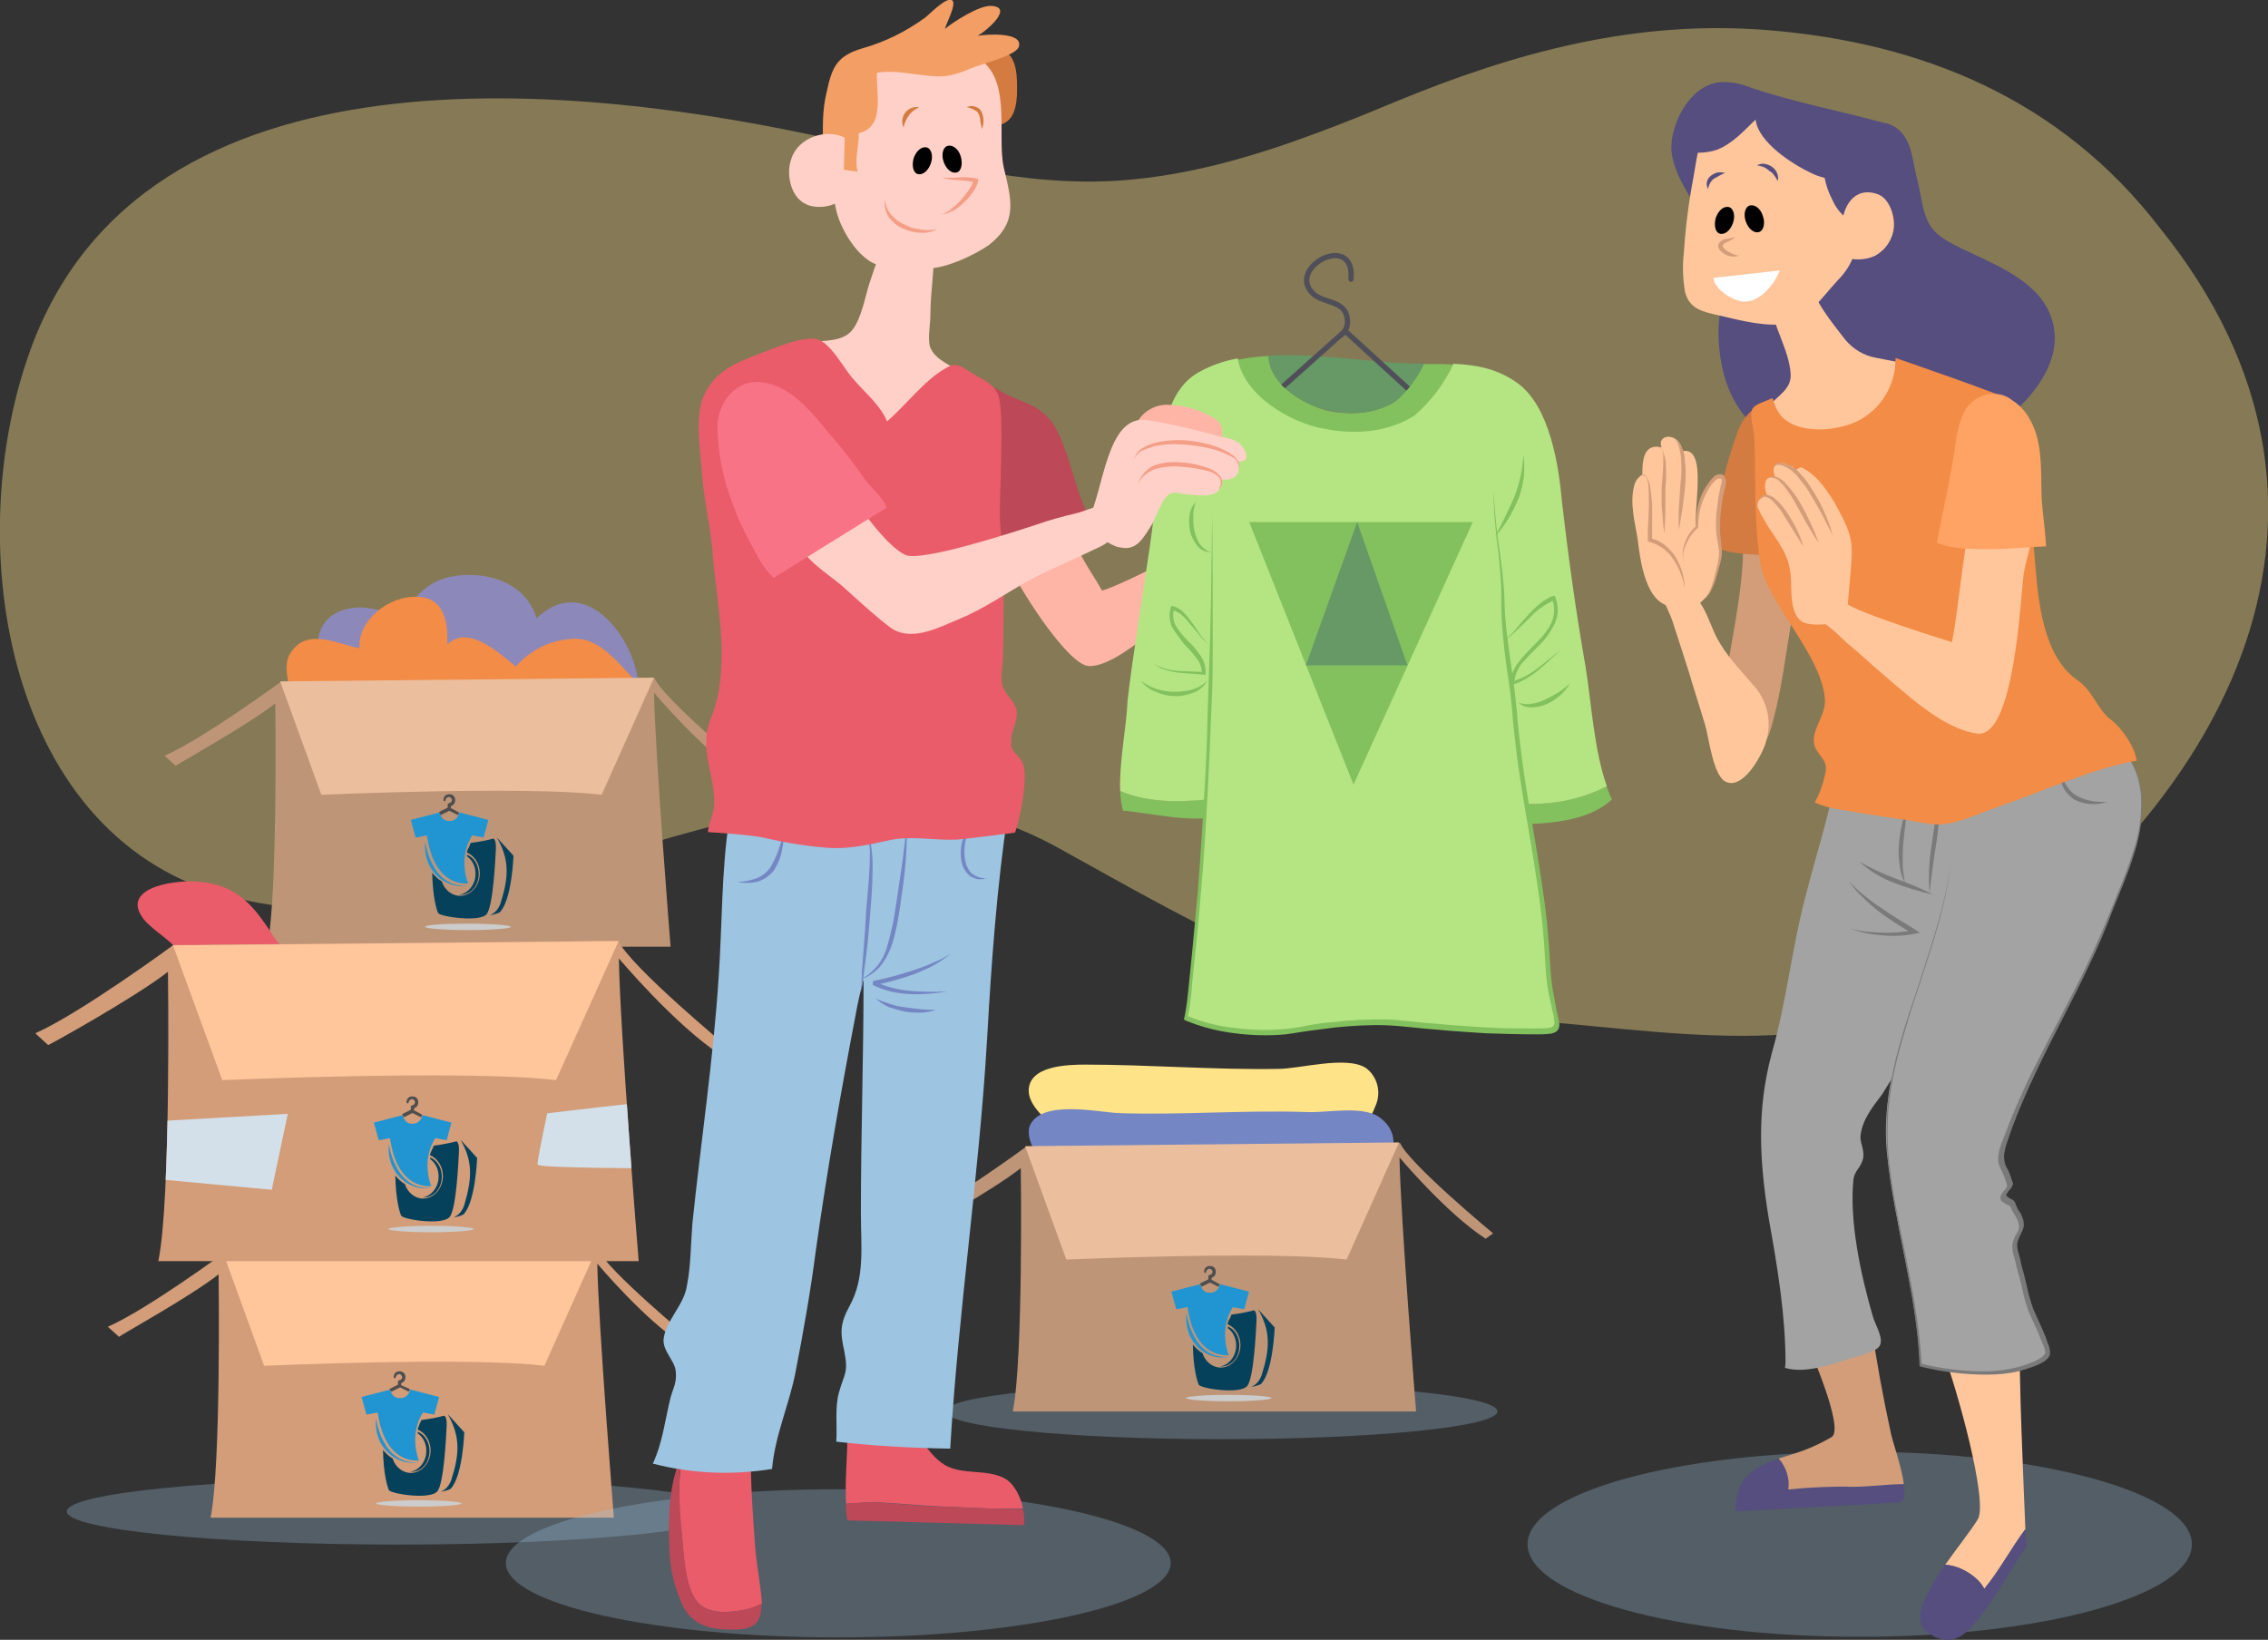 <?xml version="1.0" encoding="utf-8"?>
<!-- Generator: Adobe Illustrator 24.0.2, SVG Export Plug-In . SVG Version: 6.00 Build 0)  -->
<svg version="1.1" id="Layer_1" xmlns="http://www.w3.org/2000/svg" xmlns:xlink="http://www.w3.org/1999/xlink" x="0px" y="0px"
	 viewBox="0 0 424 306.6" style="enable-background:new 0 0 424 306.6;" xml:space="preserve">
<rect x="0" y="0" width="424" height="306.6" fill="#333333" stroke="none"/>
<style type="text/css">
	.st0{opacity:0.4;}
	.st1{fill:#FFE388;}
	.st2{opacity:0.3;}
	.st3{fill:#9DC4E0;}
	.st4{fill:#7487C4;}
	.st5{fill:#BF9578;}
	.st6{fill:#EBBE9D;}
	.st7{fill:#D39D79;}
	.st8{fill:#FFC69C;}
	.st9{fill:#8D88BA;}
	.st10{fill:#F28C46;}
	.st11{fill:#EA5C6A;}
	.st12{clip-path:url(#SVGID_2_);}
	.st13{fill:#D3E0EA;}
	.st14{fill:#554E7F;}
	.st15{fill:#FFFFFF;}
	.st16{fill:#A3A3A3;}
	.st17{fill:#7A7A7A;}
	.st18{fill:#D37B40;}
	.st19{fill:#FFA364;}
	.st20{fill:#FFD0C7;}
	.st21{fill:#F29E64;}
	.st22{fill:#F49E87;}
	.st23{fill:#BC4858;}
	.st24{fill:#FFB5A6;}
	.st25{fill:#83C15F;}
	.st26{fill:#669966;}
	.st27{fill:#B5E583;}
	.st28{clip-path:url(#SVGID_4_);}
	.st29{fill:none;stroke:#504F59;stroke-linecap:round;stroke-linejoin:round;stroke-miterlimit:10;}
	.st30{fill:#F97387;}
	.st31{fill-rule:evenodd;clip-rule:evenodd;fill:#CCCCCC;}
	.st32{fill-rule:evenodd;clip-rule:evenodd;fill:#2195D2;}
	.st33{fill-rule:evenodd;clip-rule:evenodd;fill:#06415C;}
	.st34{fill-rule:evenodd;clip-rule:evenodd;fill:#4E4E4E;}
</style>
<g id="BACKGROUND" transform="translate(105.699 59.937)">
	<g id="Group_2953">
		<g id="Group_2952" class="st0">
			<path id="Path_5634" class="st1" d="M140.3-35c-11.8,4.4-23.9,7.9-36.4,8.8c-18.1,1.3-36.1-3.7-53.7-7.6
				C3.7-44.2-79-53.8-100.2,6c-13,36.6-4.1,91.3,37.8,101.8c53.6,13.4,103.5-37,154.2-9.4c28.3,15.7,52.1,29.9,84.2,32.2
				c28.3,1.6,60.3,9.4,86.4-7.9c47.7-32.2,78.2-87.3,35.7-140c-18.6-24.2-44.7-34.7-73.3-37c-24.6-2-47.2,4.1-69.9,13.5
				C150.1-38.8,145.2-36.8,140.3-35z"/>
		</g>
	</g>
</g>
<g id="Group_2981" transform="translate(163.436 91.155)">
	<g id="Group_2954" transform="translate(6.723 60.035)" class="st2">
		<path id="Path_5635" class="st3" d="M109.8,112.7c0,2.9-23.1,5.2-51.6,5.2s-51.6-2.3-51.6-5.2s23.1-5.2,51.6-5.2
			S109.8,109.8,109.8,112.7z"/>
	</g>
	<g id="Group_2980">
		<g id="Group_2955" transform="translate(22.276)">
			<path id="Path_5636" class="st1" d="M11.7,119.5c-2-1.2-5.1-4.1-5.1-6.7c0-4.7,7.2-4.9,10.6-4.9c12.1,0,23.9,1,36,0.8
				c4.1,0,12.7-2.5,16.4-0.2c2.2,1.6,3,4.6,1.8,7.2c-1.8,4.9-5.9,6.9-11,6.3L11.7,119.5z"/>
		</g>
		<g id="Group_2956" transform="translate(22.33 8.767)">
			<path id="Path_5637" class="st4" d="M11,118.3c-2.5-0.8-5.1-5.1-4.3-7.6c2-5.1,12.7-2.7,16.6-2.5c11.7,0.4,23.5-0.6,35.2-0.2
				c3.9,0.2,10.8-1.4,13.9,1.2c5.5,4.3,0.4,12.1-5.5,12.1L11,118.3z"/>
		</g>
		<g id="Group_2957" transform="translate(0 14.951)">
			<path id="Path_5638" class="st5" d="M27.4,112.3c0,0,0.5,35.7-1.5,45.5h75.4c0,0-2.9-36.1-3.1-47.5c0,0,8.7,10.4,16.1,15.2l1.4-1
				c0,0-15.7-13-17.4-16.9l-69.9,0.7c0,0-14.4,10.6-21.7,13.8l2.1,1.9C8.6,123.9,22.1,116.5,27.4,112.3z"/>
		</g>
		<g id="Group_2979" transform="translate(21.711 14.95)">
			<path id="Path_5649" class="st6" d="M6.5,108.2l7.7,21.2c0,0,38.5-1.7,52.4,0l9.8-21.9L6.5,108.2z"/>
		</g>
	</g>
</g>
<g id="Group_2982" transform="translate(5.875 168.797)" class="st2">
	<path id="Path_5650" class="st3" d="M130.8,113.8c0,3.4-27.8,6.2-62.1,6.2s-62.1-2.8-62.1-6.2s27.8-6.2,62.1-6.2
		S130.8,110.3,130.8,113.8z"/>
</g>
<g id="Group_2985" transform="translate(13.465 125.963)">
	<g id="Group_2983" transform="translate(0 0.001)">
		<path id="Path_5651" class="st7" d="M27.4,112.3c0,0,0.5,35.7-1.5,45.5h75.4c0,0-2.9-36.1-3.1-47.5c0,0,8.7,10.4,16.1,15.2l1.4-1
			c0,0-15.7-13-17.4-16.9l-69.9,0.7c0,0-14.4,10.6-21.7,13.8l2.1,1.9C8.6,123.9,22.1,116.5,27.4,112.3z"/>
	</g>
	<g id="Group_2984" transform="translate(21.712)">
		<path id="Path_5652" class="st8" d="M6.5,108.2l7.7,21.2c0,0,38.5-1.7,52.4,0l9.8-21.9L6.5,108.2z"/>
	</g>
</g>
<g id="Group_3011" transform="translate(24.065)">
	<g id="Group_2986" transform="translate(28.765)">
		<path id="Path_5653" class="st9" d="M6.6,121.2c-0.4-8.5,9.6-9.2,15.2-5.4c3.5-5.2,6.3-8.3,13.1-8.3c5.7,0,10.9,2.6,12.6,8.1
			c12-11.5,24,13.9,16.8,17.2L6.6,121.2z"/>
	</g>
	<g id="Group_2987" transform="translate(22.96 4.019)">
		<path id="Path_5654" class="st10" d="M7,124.4c-0.2-1.7-1.1-4.4,0.4-6.5c3.1-4.6,8.7-1.5,12.8-0.7c-0.4-5,4.8-9.1,9.4-9.6
			c6.1-0.6,7.2,3.9,7,8.9c3.9-3.9,9.8,1.7,12.8,4.1c2.8-3.2,6.8-5.1,11.1-5.2c4.1,0,7.2,3.5,9.8,6.3c3,3,2.8,5.5-0.6,8.1
			c-3.1,2.2-10.2,6.5-14,5.7L7,124.4z"/>
	</g>
	<g id="Group_2988" transform="translate(0 19.202)">
		<path id="Path_5655" class="st5" d="M27.4,112.3c0,0,0.5,35.7-1.5,45.5h75.4c0,0-2.9-36.1-3.1-47.5c0,0,8.7,10.4,16.1,15.2l1.4-1
			c0,0-15.7-13-17.4-16.9l-69.9,0.7c0,0-14.4,10.6-21.7,13.8l2.1,1.9C8.6,123.9,22.1,116.5,27.4,112.3z"/>
	</g>
	<g id="Group_3010" transform="translate(21.712 19.202)">
		<path id="Path_5666" class="st6" d="M6.6,108.2l7.7,21.2c0,0,38.5-1.7,52.4,0l9.8-21.9L6.6,108.2z"/>
	</g>
</g>
<g id="Group_3012" transform="translate(19.113 57.227)">
	<path id="Path_5667" class="st11" d="M14.8,121.6c-1.4-2.9-4.9-4.4-7-6.9c-4.5-5.7,4.9-7.4,9.8-7.1c8.2,0.5,11.1,5.2,14.8,10.8
		c3.7,5.2,7.8,4.9,13.3,7.2c4.7,2,2.9,6.2-2,6.4L14.8,121.6z"/>
</g>
<path id="Path_5668" class="st7" d="M31.4,181.7c0,0,0.6,42.5-1.8,54.1h89.8c0,0-3.5-42.9-3.7-56.6c0,0,10.4,12.4,19.1,18.1l1.6-1.2
	c0,0-18.7-15.5-20.8-20.2l-83.2,0.8c0,0-17.1,12.6-25.8,16.5l2.4,2.2C9,195.5,25.1,186.6,31.4,181.7z"/>
<g id="Group_3015" transform="translate(0 68.457)">
	<g>
		<defs>
			<path id="SVGID_1_" d="M31.4,113.2c0,0,0.6,42.5-1.8,54.1h89.8c0,0-3.5-42.9-3.7-56.6c0,0,10.4,12.4,19.1,18.1l1.6-1.2
				c0,0-18.7-15.5-20.8-20.2l-83.2,0.8c0,0-17.1,12.6-25.8,16.5l2.4,2.2C9,127.1,25.1,118.2,31.4,113.2z"/>
		</defs>
		<clipPath id="SVGID_2_">
			<use xlink:href="#SVGID_1_"  style="overflow:visible;"/>
		</clipPath>
		<g id="Group_3014" class="st12">
			<path id="Path_5669" class="st13" d="M27.4,141.3l26.4-1.5l-3,14.2l-22.6-2.1L27.4,141.3z"/>
			<path id="Path_5670" class="st13" d="M123.6,137.4c-0.4-0.2-21.3,2.3-21.3,2.3s-1.9,8.9-1.8,9.6s24.6,0.7,24.6,0.7"/>
		</g>
	</g>
</g>
<g id="Group_3016" transform="translate(25.848 68.457)">
	<path id="Path_5672" class="st8" d="M6.5,108.3l9.2,25.2c0,0,45.9-2,62.4,0l11.7-26L6.5,108.3z"/>
</g>
<g id="Group_3145" transform="translate(88.061)">
	<g id="Group_3079" transform="translate(190.913 15.147)">
		<g id="Group_3021" transform="translate(0 256.294)" class="st2">
			<path id="Path_5673" class="st3" d="M130.8,17.3c0,9.6-27.8,17.3-62.1,17.3S6.6,26.9,6.6,17.3S34.4,0,68.7,0
				S130.8,7.8,130.8,17.3z"/>
		</g>
		<g id="Group_3078" transform="translate(19.658)">
			<g id="Group_3035" transform="translate(7.229)">
				<g id="Group_3022">
					<path id="Path_5674" class="st14" d="M46.8,7.9c4.7,1.4,4.7,6.2,5.7,10.3c0.8,2.8,0.9,6.1,2.4,8.7c1.5,2.5,4.9,3.9,7.4,5.1
						c6.6,3.1,15,6.6,15.9,14.8c0.9,7.1-5.8,14.7-11.7,18c-7,4-16,6.4-23.9,7.2c-6.9,0.7-13.7-1.9-19-6.2c-6-4.6-8-11.2-8.2-18.4
						c-0.1-5.7,2.7-13.4,0-18.5c-1.5-2.9-3.9-4.8-5.5-7.5s-3.4-6.1-3.3-9.3c0.2-5.2,4.2-12,9.8-11.9c1.8,0,3.5,0.4,5.2,1.1
						C29.7,4,38.2,5.6,46.6,7.9C46.7,7.9,46.8,7.9,46.8,7.9z"/>
				</g>
				<g id="Group_3023" transform="translate(18.4 36.959)">
					<path id="Path_5675" class="st8" d="M6.5,23.7c1.6-1.8,4.2-3.1,4-5.9c-0.3-4.5-3.2-8.7-3.8-13.2C8.2,4,9.5,3.1,10.7,2
						c1-0.8,2.1-1.3,3.2-2.1c1,4.4,4.2,8.1,6.8,11.5c1.5,1.8,3.5,3,5.8,3.4c1.2,0.3,6.9,1.1,7.5,2c0.4,0.6-2,2-2.2,2.8
						c-0.3,1.4-1,2.8-2,3.9c-2.1,2.6-3.8,4.2-7.3,4.6c-2.5,0.3-5.5,1.5-7.9,1.3c-2.4-0.1-4.5-1.9-6.4-3.4C8.2,26.2,7.9,25.9,8,26
						L6.5,23.7z"/>
				</g>
				<g id="Group_3034" transform="translate(2.245 7.212)">
					<g id="Group_3025">
						<g id="Group_3024">
							<path id="Path_5676" class="st8" d="M34.5,15.1c-0.7-1.3-1.2-2.7-1.5-4.2c-0.8-0.2-1.7-0.5-2.5-0.9C27.1,8.4,20.6,4.3,20.1,0
								c-2.2,2.1-4.2,4.4-7.1,5.6C11.9,6,10.6,6.2,9.3,6.2C8.9,8,8.7,9.7,8.5,10.7c-0.9,4.7-1.5,9.4-1.8,14.1
								c-0.3,2.5-0.2,5,0.2,7.4c0.7,2.7,2.5,3.5,5,4.1c4.1,0.9,8.7,2.3,12.9,2c4.8-0.4,7.7-5.1,10.7-8.3c2.9-2.9,3.9-6.4,3.8-10.3
								C37.1,18.8,35.4,17.2,34.5,15.1z"/>
						</g>
					</g>
					<g id="Group_3026" transform="translate(29.747 13.654)">
						<path id="Path_5677" class="st8" d="M6.5,6.5c0-3.7,2.2-7.8,6.7-6.2c2.2,0.8,3.2,4.1,3,6.2c-0.2,2.2-1.5,4.2-3.5,5.3
							c-1.6,0.8-4.3,1-5.8,0.1L6.5,6.5z"/>
					</g>
					<g id="Group_3033" transform="translate(4.392 8.284)">
						<g id="Group_3027" transform="translate(1.335 19.924)">
							<path id="Path_5678" class="st15" d="M6.5,1.4c0.1,2.1,3.7,4.3,5.5,4.4c3.1,0.3,5.9-3.2,6.9-5.8L6.5,1.4z"/>
						</g>
						<g id="Group_3028" transform="translate(2.215 13.683)">
							<path id="Path_5679" class="st8" d="M9.6,0C8.9,0.6,8.2,0.4,7.6,0.9c-2.1,1.2,1.5,2.9,2.9,2.7"/>
							<path id="Path_5680" class="st7" d="M9.6,0C9.4,0.3,9.1,0.5,8.8,0.6C8.5,0.8,8.2,0.9,8,1C7.9,1.1,7.8,1.1,7.6,1.2
								C7.6,1.3,7.5,1.4,7.4,1.5c-0.1,0.2-0.1,0.2,0,0.4c0.4,0.4,0.8,0.8,1.3,1c0.5,0.3,1.1,0.5,1.7,0.6c-0.6,0.2-1.3,0.2-2,0
								C7.8,3.3,7.2,2.9,6.7,2.3C6.6,2.1,6.5,1.9,6.5,1.7c0-0.1,0-0.2,0.1-0.4c0-0.1,0.1-0.2,0.2-0.3c0.1-0.2,0.3-0.3,0.5-0.4
								c0.2-0.1,0.3-0.2,0.5-0.2C8.4,0.3,9,0.2,9.6,0z"/>
						</g>
						<g id="Group_3031">
							<g id="Group_3029" transform="translate(0 1.58)">
								<path id="Path_5681" class="st14" d="M6.8,3.1C6.6,2.7,6.5,2.2,6.6,1.8C6.7,1.3,7,0.9,7.4,0.6C7.8,0.3,8.2,0.1,8.7,0
									C9.1,0,9.6,0,10,0.1C9.3,0.4,8.6,0.8,7.9,1.2C7.6,1.4,7.4,1.7,7.2,2C7,2.4,6.9,2.7,6.8,3.1z"/>
							</g>
							<g id="Group_3030" transform="translate(9.454)">
								<path id="Path_5682" class="st14" d="M6.5,0.3C7,0,7.5-0.1,8,0c0.5,0.1,1,0.3,1.4,0.6c0.4,0.3,0.7,0.7,0.9,1.2
									c0.2,0.5,0.2,1,0.1,1.4C10.2,2.8,10,2.5,9.7,2.1C9.5,1.8,9.2,1.5,8.8,1.3C8.5,1,8.2,0.8,7.8,0.6C7.4,0.5,7,0.3,6.5,0.3z"/>
							</g>
						</g>
						<g id="Group_3032" transform="translate(1.574 7.665)">
							<path id="Path_5683" d="M15.5,2.1c0.5,1.4,0.1,2.8-0.8,3s-1.9-0.6-2.4-2s-0.1-2.8,0.8-3S15.1,0.7,15.5,2.1z"/>
							<path id="Path_5684" d="M6.7,2.4c-0.4,1.4-0.1,2.8,0.8,3s1.9-0.6,2.4-2s0.1-2.8-0.8-3S7.2,1,6.7,2.4z"/>
						</g>
					</g>
				</g>
			</g>
			<g id="Group_3052" transform="translate(19.305 119.271)">
				<g id="Group_3040" transform="translate(0 12.229)">
					<g id="Group_3038" transform="translate(0 101.543)">
						<g id="Group_3036" transform="translate(0 24.502)">
							<path id="Path_5685" class="st14" d="M16.5,5.8C16.7,3.7,16,1.6,14.6,0C10,1.6,6.5,3.5,6.5,9.9l30.9-1.7
								c0.7-0.5,0.8-1.8,0.6-3.4c-3.1,0-6.3,0.5-9.5,0.5C24.5,5.2,20.5,5.3,16.5,5.8z"/>
						</g>
						<g id="Group_3037" transform="translate(8.084)">
							<path id="Path_5686" class="st7" d="M23.9,0c-2.7,0.9-11.5,1.4-11.8,3.6c0,0,6.8,15.4,4.3,16.9c-1.7,1-3.6,1.9-5.5,2.6
								c-1.5,0.5-3,1-4.4,1.4c1.4,1.6,2.1,3.7,1.8,5.8c4-0.4,8.1-0.6,12.1-0.5c3.2,0,6.4-0.5,9.5-0.5c-0.4-3.3-2.2-8.1-2.5-9.9
								C26,12.9,24.8,6.5,23.9,0z"/>
						</g>
					</g>
					<g id="Group_3039" transform="translate(4.765)">
						<path id="Path_5687" class="st16" d="M11.1,108.3c0-9-1.5-18-3.1-26.9c-1.8-11-2.3-20.5,0.5-31c2.8-9.7,3.8-20,6.4-29.7
							c1.3-5.1,2.8-10,4.1-15.1c0.8-3.1,0.3-4.9,3.6-5.4c2.8-0.5,8.5,1.5,11.8,1.8c6.8,0.8,13.7,1,20.5,0.8c0.5,7.4-1,15.9-5.9,21.5
							c-2.3,2.6-4.4,4.4-6.2,7.2c-2.1,3.1-3.1,6.4-4.6,9.7c-2.6,5.7-5.6,11.3-9,16.7c-2.1,2.8-3.8,4.9-4.1,8c0,1.3,0.8,2.6,0.5,4.1
							c-0.5,1.8-1.5,2.1-1.8,3.8c-0.8,7.7,1.3,17.7,3.6,25.6c0.5,1.8,2.1,4.1,1.3,5.6c-0.8,1.3-4.9,2.1-6.2,2.6
							c-3.3,1-7.9,2.6-11.5,1.5L11.1,108.3L11.1,108.3z"/>
					</g>
				</g>
				<g id="Group_3045" transform="translate(27.909)">
					<g id="Group_3043" transform="translate(6.505 114.969)">
						<g id="Group_3041" transform="translate(4.392)">
							<path id="Path_5688" class="st8" d="M14.2,47.7c2.8-3.4,5-7.6,7.7-11.1C21.6,28.5,20.6,7.7,20.9,0L6.5,3.4
								c2.6,6.8,8.5,28,6.5,31.3c-1.5,2.4-4,5.5-6.1,8.5C9.8,43.3,13.3,45.6,14.2,47.7z"/>
						</g>
						<g id="Group_3042" transform="translate(0 36.586)">
							<path id="Path_5689" class="st14" d="M18.6,11.1c-1-2.1-4.4-4.4-7.3-4.5c-1.1,1.5-2.1,3.1-2.9,4.7C6.7,14.5,5,17.9,9.2,20
								c4.6,2.2,7-1.7,9.6-5c2.6-3.4,5.2-8.5,7.7-11.8c0,0-0.1-1.2-0.2-3.3C23.6,3.5,21.5,7.7,18.6,11.1z"/>
						</g>
					</g>
					<g id="Group_3044">
						<path id="Path_5690" class="st16" d="M19,25.9C17.2,44.4,5.1,62.1,6.9,81c1.3,13.3,5.6,26.4,6.2,39.7c5.4,1.3,11.5,2.1,17.2,1
							c1.5-0.3,6.2-1.5,6.7-3.1c0.3-1-2.8-7.2-3.3-8.7c-0.8-2.6-1.3-5.4-2.1-7.9c-0.4-1.2-0.6-2.4-0.8-3.6c0-1.3,1.3-2.8,1.3-3.6
							c0-2.1-1-2.3-1.5-3.8c-0.3-0.8-1.5-0.8-1.8-1.5S30,88,30,87.2c-1-4.1-2.6-3.6-1-7.9c4.9-14.4,13.3-26.9,19-41
							c4.1-10.8,11.5-24.1,1.8-33.9c-1.7-1.7-3.6-3.1-5.6-4.4"/>
						<path id="Path_5691" class="st17" d="M19,25.9c-0.8,8.1-3.4,15.8-5.9,23.5c-1.3,3.8-2.5,7.7-3.6,11.6
							c-1.1,3.9-1.9,7.8-2.3,11.9c-0.3,4-0.2,8.1,0.4,12c0.5,4,1.3,8,2.1,11.9c1.6,7.9,3.3,15.9,3.7,24l-0.3-0.3
							c4,1,8.1,1.5,12.2,1.5c2,0,4.1-0.3,6.1-0.8c1-0.3,2-0.6,2.9-1c0.5-0.2,0.9-0.4,1.3-0.7c0.4-0.2,0.7-0.5,0.9-0.9l0,0
							c0,0,0-0.1,0-0.1l0-0.2c0-0.2-0.1-0.3-0.1-0.5c-0.1-0.3-0.2-0.7-0.4-1c-0.3-0.7-0.5-1.3-0.8-2c-0.6-1.3-1.2-2.7-1.8-4
							c-0.5-1.4-0.9-2.8-1.2-4.3c-0.3-1.4-0.7-2.8-1.1-4.2l0,0v0c-0.1-0.7-0.3-1.3-0.5-2c-0.2-0.7-0.3-1.5-0.2-2.3
							c0.2-0.7,0.5-1.4,0.9-2c0.2-0.3,0.3-0.6,0.3-0.9c0-0.3,0-0.6-0.1-0.9c-0.2-0.6-0.5-1.2-0.9-1.8c-0.2-0.3-0.4-0.7-0.5-1
							c0-0.1-0.1-0.2-0.1-0.2c0,0-0.1-0.1-0.1-0.1c-0.1-0.1-0.2-0.2-0.4-0.2c-0.3-0.2-0.7-0.4-1-0.6c-0.4-0.3-0.5-0.9-0.2-1.4
							c0.2-0.3,0.4-0.6,0.7-0.9c0.2-0.2,0.3-0.4,0.4-0.7l0,0.1c-0.2-0.9-0.5-1.8-0.9-2.6c-0.2-0.4-0.4-0.9-0.6-1.3
							c-0.2-0.5-0.2-1-0.2-1.5c0.1-1,0.3-1.9,0.7-2.8l1-2.6c1.3-3.5,2.9-6.9,4.5-10.3C37.4,59.3,41,52.8,44.3,46
							c1.6-3.4,3.1-6.8,4.5-10.3c1.4-3.5,2.9-6.9,4-10.5c1.3-3.5,1.8-7.2,1.6-11c-0.2-1.9-0.6-3.7-1.4-5.4c-0.8-1.7-1.9-3.2-3.2-4.5
							l0,0C48,2.7,46.2,1.2,44.1,0c2.1,1.2,4,2.7,5.7,4.3l0,0c1.3,1.3,2.5,2.9,3.3,4.5c0.8,1.7,1.3,3.5,1.5,5.4
							c0.2,3.8-0.3,7.5-1.5,11.1c-1.1,3.6-2.6,7-4,10.5c-1.3,3.5-2.8,7-4.4,10.3c-3.2,6.8-6.8,13.3-10,20.1
							c-1.6,3.4-3.1,6.8-4.4,10.3l-0.9,2.6c-0.3,0.8-0.5,1.7-0.6,2.6c0,0.9,0.2,1.8,0.7,2.5c0.4,0.9,0.7,1.8,1,2.7l0,0v0
							c-0.1,0.4-0.3,0.8-0.6,1.1c-0.2,0.2-0.4,0.5-0.6,0.8c-0.1,0.2-0.1,0.3,0.1,0.5c0.3,0.2,0.5,0.4,0.8,0.5
							c0.2,0.1,0.4,0.2,0.5,0.4c0.1,0.1,0.2,0.2,0.2,0.3c0,0.1,0.1,0.2,0.1,0.3c0.1,0.3,0.3,0.6,0.4,0.9c0.5,0.6,0.8,1.3,1,2
							c0.1,0.4,0.1,0.8,0.1,1.2c-0.1,0.4-0.2,0.7-0.4,1.1c-0.3,0.6-0.6,1.2-0.8,1.9c-0.1,0.6,0,1.3,0.2,1.9c0.2,0.7,0.4,1.4,0.5,2.1
							l0,0c0.4,1.4,0.8,2.9,1.1,4.3c0.3,1.4,0.7,2.8,1.2,4.2c0.6,1.3,1.2,2.7,1.8,4c0.3,0.7,0.6,1.4,0.8,2.1
							c0.1,0.3,0.3,0.7,0.4,1.1c0,0.2,0.1,0.4,0.1,0.6l0,0.3c0,0.1,0,0.3,0,0.4v0l0,0c-0.3,0.6-0.7,1-1.2,1.3
							c-0.5,0.3-0.9,0.5-1.4,0.7c-1,0.4-2,0.7-3,1c-2,0.5-4.1,0.7-6.2,0.7c-4.2,0-8.3-0.5-12.4-1.5l-0.2-0.1l0-0.3
							c-0.3-8.1-2-16-3.5-23.9c-0.8-4-1.5-7.9-2.1-12c-0.6-4-0.7-8.1-0.4-12.1c0.4-4,1.2-8,2.3-11.9c1.1-3.9,2.4-7.7,3.7-11.6
							C15.4,41.7,18.1,34,19,25.9z"/>
					</g>
				</g>
				<g id="Group_3051" transform="translate(21.113 9.319)">
					<g id="Group_3046" transform="translate(0 20.941)">
						<path id="Path_5692" class="st17" d="M6.8,9c1,0.2,2,0.4,3,0.5c1,0.1,2,0.2,3,0.2c2,0.1,4-0.1,5.9-0.5l-0.1,0.7
							c-2.3-1.3-4.5-2.7-6.6-4.3C11,4.8,10,3.9,9.1,3c-1-0.9-1.8-1.9-2.5-3c0.8,1,1.8,1.9,2.8,2.7c1,0.8,2,1.6,3.1,2.3
							c2.1,1.5,4.4,2.8,6.6,4.2l0.8,0.5L19,9.9c-2,0.4-4.1,0.5-6.2,0.3c-1-0.1-2-0.2-3-0.4C8.8,9.6,7.8,9.3,6.8,9z"/>
					</g>
					<g id="Group_3047" transform="translate(2.051 17.352)">
						<path id="Path_5693" class="st17" d="M6.5,0c2.2,1.3,4.5,2.3,6.8,3.2c2.4,0.8,4.7,1.8,7,3c-2.5-0.6-4.9-1.3-7.3-2.2
							C10.7,3.1,8.4,1.8,6.5,0z"/>
					</g>
					<g id="Group_3048" transform="translate(9.356 6.838)">
						<path id="Path_5694" class="st17" d="M7.7,14.4c-0.6-1.1-0.9-2.3-1-3.5C6.5,9.6,6.5,8.4,6.6,7.1C6.8,4.7,7.4,2.3,8.2,0
							C8,2.4,7.6,4.8,7.4,7.2c-0.1,1.2-0.1,2.4-0.1,3.6C7.3,12,7.5,13.2,7.7,14.4z"/>
					</g>
					<g id="Group_3049" transform="translate(15 5.043)">
						<path id="Path_5695" class="st17" d="M6.7,18.2C6.4,15.1,6.6,12.1,7.1,9C7.5,6,8,3,8.5,0c0.1,3.1-0.1,6.1-0.6,9.1
							C7.4,12.2,7,15.2,6.7,18.2z"/>
					</g>
					<g id="Group_3050" transform="translate(39.615)">
						<path id="Path_5696" class="st17" d="M6.7,0C6.7,1,7,2,7.5,2.9c0.5,0.8,1.1,1.6,2,2.1c0.8,0.5,1.8,0.8,2.7,1
							c1,0.2,2,0.2,3,0.2c-2,0.7-4.3,0.5-6.2-0.5C8.1,5,7.3,4.2,6.9,3.1C6.5,2.1,6.4,1,6.7,0z"/>
					</g>
				</g>
			</g>
			<g id="Group_3077" transform="translate(0 51.783)">
				<g id="Group_3065" transform="translate(0 8.638)">
					<g id="Group_3054" transform="translate(16.61 24.063)">
						<g id="Group_3053">
							<path id="Path_5697" class="st7" d="M10.6,0C11,9.1,8.7,18.5,7.4,27.2C6.8,31.3,5,37.4,9.6,39.8c4.8,2.4,5.8-1.4,6.8-5.3
								c1.5-5.8,2.2-11.8,3.2-17.6c1-4.8,1-12.8,2.9-16.6L10.6,0z"/>
						</g>
					</g>
					<g id="Group_3055" transform="translate(14.644)">
						<path id="Path_5698" class="st18" d="M22.7,28.5c-2.9-0.5-14.9,0.3-16-2.7c-0.5-1.2,0.6-4.2,0.9-5.5c0.3-2,0.6-4,1.2-5.9
							c0.7-3,1.6-6,2.7-9c0.6-2,1.9-3.7,3.6-4.9c2.8-1.7,2.7,1,3.6,3.6c1.8,4.9,4.6,9.4,6.2,14.2L22.7,28.5z"/>
					</g>
					<g id="Group_3064" transform="translate(0 6.171)">
						<g id="Group_3056" transform="translate(5.369 27.806)">
							<path id="Path_5699" class="st8" d="M13.1,2.2c1.9,2.2,2.6,5,3.8,7.4c1.9,3.6,4.4,6,7,9.1c2.6,2.9,3.4,6.9,2.2,10.6
								c-0.7,2.4-4.4,9.2-7.7,7.2c-2.2-1.5-2.9-8-3.6-10.4c-1-3.4-2.1-6.7-3.1-10.1c-1-3.2-2.1-6.5-3.1-9.6C8,4.6,6.1,1.5,6.6,0
								L13.1,2.2z"/>
						</g>
						<g id="Group_3063">
							<g id="Group_3057">
								<path id="Path_5700" class="st8" d="M14.2,31.7c-5.3-0.3-6.2-8.9-6.7-12.8C7,15.8,6,12.2,6.9,9c0.2-0.8,0.7-1.5,1.5-2
									c0-2.6,0.2-5.9,3.6-5.1c-1-2.6,3.4-2.9,3.9,0.7c5-0.9,1.7,11.8,2.7,14.7c1.2,3.2,3.9,4.3,3.4,8.4c-0.3,2.2-2.2,5.8-4.1,5.8"
									/>
							</g>
							<g id="Group_3062" transform="translate(1.225 0.335)">
								<g id="Group_3058" transform="translate(0 6.659)">
									<path id="Path_5701" class="st7" d="M15.1,21.3c-0.3-1.9-1-3.8-2.1-5.4c-1-1.6-2.6-2.8-4.5-3.3l-0.3-0.1l0-0.3
										c0-0.3,0-0.6,0-0.9l0-0.9l0.1-1.7c0-1.1,0.1-2.2,0.1-3.4c0-1.1,0-2.2-0.1-3.3c0-0.5-0.2-1.1-0.4-1.6
										C7.8,0.3,7.5,0.2,7.3,0.1C7,0.2,6.8,0.3,6.6,0.5C6.7,0.2,7,0.1,7.3,0C7.6,0,7.9,0.2,8,0.5C8.3,1,8.5,1.5,8.6,2.1
										C8.8,3.2,8.9,4.4,9,5.5C9,6.6,9,7.8,9,8.9l0,1.7l0,0.8c0,0.3,0,0.6,0,0.8l-0.3-0.3c1,0.2,2,0.7,2.8,1.4
										c0.8,0.7,1.5,1.4,2,2.3c0.5,0.9,0.9,1.8,1.2,2.8C14.9,19.3,15.1,20.3,15.1,21.3z"/>
								</g>
								<g id="Group_3059" transform="translate(3.483 1.499)">
									<path id="Path_5702" class="st7" d="M7.8,16.2c-0.2-1.4-0.3-2.8-0.4-4.2c-0.1-0.7-0.1-1.4-0.1-2.1l0-1c0-0.4,0-0.7,0-1.1
										l0.3-4.2c0-0.7,0-1.4,0-2.1c0-0.3-0.1-0.7-0.2-1C7.2,0.3,6.9,0.1,6.5,0c0.4,0,0.7,0.2,0.9,0.5c0.2,0.3,0.3,0.7,0.4,1
										C8,2.2,8.1,2.9,8.1,3.6C8.2,5.1,8.1,6.5,8,7.8c0,0.4,0,0.7,0,1l0,1.1c0,0.7,0,1.4,0,2.1C8,13.4,7.9,14.8,7.8,16.2z"/>
								</g>
								<g id="Group_3060" transform="translate(6.621)">
									<path id="Path_5703" class="st7" d="M7.4,17c-0.1-1.5-0.1-2.9,0-4.4l0.3-4.4C7.9,6.9,7.9,5.4,7.8,4c0-0.7-0.1-1.4-0.3-2.1
										C7.4,1.2,7.1,0.5,6.6,0c0.6,0.4,1.1,1,1.4,1.7c0.3,0.7,0.5,1.4,0.5,2.2c0.2,1.5,0.2,3,0.1,4.4c-0.1,1.5-0.3,2.9-0.5,4.4
										C7.9,14.2,7.6,15.6,7.4,17z"/>
								</g>
								<g id="Group_3061" transform="translate(8.109 6.599)">
									<path id="Path_5704" class="st8" d="M6.9,16.7C6,14.4,7.5,11.2,9.3,9.8l0,0c0-2.3,0.5-4.5,1.5-6.6c0.4-0.8,1.7-3.1,2.9-2.8
										c1.1,0.3,0.2,2.7,0.1,3.4c-0.5,2.4-0.7,4.8-0.6,7.2c0.1,1.2,0.3,2.3,0.4,3.4c-0.1,1.4-0.3,2.7-0.7,4.1
										c-0.4,1.5-1.1,4.1-2.4,4.9"/>
									<path id="Path_5705" class="st7" d="M6.9,16.7c-0.4-1.2-0.4-2.6,0.1-3.8c0.4-1.3,1.2-2.4,2.2-3.3L9.1,9.8
										c0-1.5,0.1-3,0.5-4.4c0.4-1.5,1.1-2.8,2-4c0.2-0.3,0.5-0.6,0.8-0.9C12.7,0.1,13.2,0,13.7,0c0.3,0,0.6,0.2,0.7,0.4
										c0.1,0.2,0.2,0.4,0.3,0.7c0,0.4,0,0.8-0.1,1.2c-0.1,0.4-0.2,0.7-0.3,1.1c0,0.2-0.1,0.3-0.1,0.5l-0.1,0.5
										c-0.1,0.7-0.2,1.4-0.3,2.1c-0.2,1.4-0.2,2.9-0.2,4.3c0,0.7,0.2,1.4,0.2,2.2c0.1,0.7,0.2,1.5,0.1,2.3
										c-0.1,0.7-0.3,1.5-0.5,2.2c-0.2,0.7-0.4,1.4-0.6,2.1c-0.2,0.7-0.5,1.4-0.8,2c-0.3,0.7-0.8,1.3-1.4,1.7
										c0.5-0.5,1-1.1,1.2-1.8c0.3-0.7,0.5-1.4,0.7-2.1c0.2-0.7,0.3-1.4,0.5-2.1c0.2-0.7,0.3-1.4,0.4-2.1c0.1-1.4-0.4-2.8-0.5-4.3
										c-0.1-1.5-0.1-3,0.1-4.4c0.1-0.7,0.2-1.5,0.3-2.2l0.1-0.5c0-0.2,0.1-0.4,0.1-0.6c0.1-0.4,0.2-0.7,0.2-1
										C14,1.5,14,0.7,13.6,0.8c-0.5-0.1-1,0.4-1.5,1c-1.7,2.3-2.6,5.1-2.6,8v0.1L9.5,10c-1,0.8-1.7,1.8-2.2,3
										C6.7,14.1,6.5,15.4,6.9,16.7z"/>
								</g>
							</g>
						</g>
					</g>
				</g>
				<g id="Group_3066" transform="translate(22.23)">
					<path id="Path_5706" class="st10" d="M33.5,0c0.1,5-2.7,9.6-7.1,11.8c-4.2,2.1-12.7,2.7-15.1-2.2C11,9,10.8,8.3,10.5,7.5
						C9.7,7.9,7.4,8.6,6.9,9.3c-0.8,1-0.1,3.3,0.1,4.7c0.5,3.8-0.3,21,1.9,26.8c2.4,6.7,10.9,15.6,11.4,23c0.3,3.3-3.5,6.7-1.5,9.6
						c1.2,1.9,2.1,2.2,1.5,4.6c-0.4,1.8-1,3.5-1.9,5.1c2.6,1.3,6.4,1.5,9.2,2.1c3.6,0.6,7.3,1,10.9,1.7c4.2,0.9,7.1-0.3,11-1.8
						s7.9-2.8,11.8-4.4c5.6-2.1,11.5-4.4,17.3-5.4c-0.4-2.7-2.9-6.3-5-7.8c-2.4-1.9-3.1-5.1-6-7.2c-6.2-4.2-7.3-13.8-7.9-20.8
						C59,32.2,59,24.7,58.6,17.4c-0.1-2.6-0.8-7.6-2.9-9.2C54.5,7.2,33.5,0,33.5,0z"/>
				</g>
				<g id="Group_3076" transform="translate(23.348 6.722)">
					<g id="Group_3074" transform="translate(0 12.918)">
						<g id="Group_3067" transform="translate(12.254 8.798)">
							<path id="Path_5707" class="st8" d="M10.7,17.3c2.1,1.9,20,7.4,20,7.4c1.2-6.5,1.7-13.3,2.9-19.9c0.1-1.2,0.4-2.4,0.6-3.6
								c0.8-1.7,1.9-1.2,3.7-1.2c2.7,0.1,5.4,0.3,7.9,0.4c0.8,3.3-1.2,8.2-1.7,11.5c-0.6,4.2-1.7,30.8-8.7,29.9
								c-6.5-0.9-13.2-7.4-18.1-11.5c-2.1-1.8-4.1-3.7-6.3-5.5c-1-0.9-1.9-1.9-3.1-2.8c-0.6-0.6-1.9-1.2-1.5-1.4L10.7,17.3z"/>
						</g>
						<g id="Group_3073">
							<g id="Group_3068" transform="translate(0 0.026)">
								<path id="Path_5708" class="st8" d="M20.8,29.9c-1.5,0.3-4.1,0.5-5.6-0.1c-2.7-1.3-2.2-6.2-2.4-8.7c-0.3-3.3-1.4-5-3.2-7.7
									C8.7,12.2,8,10.9,7.3,9.7C7.1,9.1,6.4,8.2,6.6,7.6c0.1-1,0.9-0.9,1.2-1.5h0.6C7.7,4.7,7.7,1.9,9.9,2.8C9.4,1.3,9.3,0,11.3,0
									c0.6,0,1,0.5,1.7,0.6c0.3,0,0.4,0.5,0.6,0.6c0.4,0.1,0.8-0.5,1.2-0.4c2.8,1.2,5.4,5,6.8,7.7c1.4,2.6,2.6,4.9,2.6,7.8
									s-0.4,5.6-0.6,8.5c-0.1,0.8-0.1,2.2-0.4,2.2"/>
							</g>
							<g id="Group_3072" transform="translate(0.355)">
								<g id="Group_3069" transform="translate(0 5.953)">
									<path id="Path_5709" class="st7" d="M6.5,0.9C6.8,0.3,7.4-0.1,8,0c0.6,0.1,1.2,0.4,1.6,0.8c0.9,0.8,1.6,1.7,2.3,2.7
										c0.6,1,1.2,2,1.7,3c0.5,1,0.9,2.1,1.2,3.2c-0.6-1-1.2-2-1.8-2.9c-0.6-1-1.2-1.9-1.8-2.9C10.7,3,10,2.1,9.2,1.3
										C8.9,0.9,8.4,0.6,7.9,0.4C7.4,0.3,6.9,0.4,6.5,0.9z"/>
								</g>
								<g id="Group_3070" transform="translate(1.483 2.521)">
									<path id="Path_5710" class="st7" d="M6.5,0.5C6.8,0.2,7.1,0.1,7.5,0c0.4,0,0.7,0,1.1,0.2C9.2,0.5,9.8,1,10.2,1.5
										c0.9,1,1.8,2.2,2.5,3.4c0.7,1.2,1.3,2.4,1.9,3.7c0.6,1.2,1.1,2.5,1.6,3.8c-0.8-1.1-1.5-2.3-2.2-3.5S12.7,6.5,12,5.3
										C11.4,4.1,10.6,3,9.8,1.9c-0.4-0.5-0.9-1-1.4-1.4C8.1,0.4,7.8,0.3,7.5,0.2C7.1,0.2,6.8,0.3,6.5,0.5z"/>
								</g>
								<g id="Group_3071" transform="translate(2.634)">
									<path id="Path_5711" class="st7" d="M6.6,1.4C6.5,1,6.6,0.5,6.9,0.2C7.3,0,7.7-0.1,8.2,0C9,0.2,9.8,0.5,10.5,1
										c0.2,0.1,0.4,0.2,0.5,0.4c0.2,0.1,0.3,0.3,0.5,0.5c0.3,0.3,0.5,0.6,0.8,0.9c0.5,0.6,1,1.3,1.4,2c1.8,2.7,3.1,5.7,4,8.8
										c-0.7-1.4-1.5-2.9-2.2-4.3c-0.8-1.4-1.6-2.8-2.4-4.1c-0.4-0.7-0.9-1.3-1.4-1.9c-0.2-0.3-0.5-0.6-0.7-0.9
										c-0.1-0.1-0.2-0.3-0.4-0.4c-0.1-0.1-0.3-0.2-0.4-0.4C9.5,1,8.8,0.7,8.1,0.4C7.7,0.3,7.4,0.3,7,0.4C6.7,0.6,6.5,1,6.6,1.4z"
										/>
								</g>
							</g>
						</g>
					</g>
					<g id="Group_3075" transform="translate(33.609)">
						<path id="Path_5712" class="st19" d="M15.9,0.1c-1.9,0.4-3.6,1.7-4.4,3.5c-0.8,1.8-1.3,3.7-1.5,5.7
							c-0.9,6.3-2.3,12.3-3.5,18.5C9.6,29.2,14,29,17.2,29c3.3,0,6.5-0.4,9.7-0.5c-0.1-2.9-0.6-5.9-0.8-8.8c-0.1-2.7,0-5.5-0.3-8.3
							c-0.3-3.8-1.8-8.1-5.2-10.2C19.3,0.1,17.6-0.2,15.9,0.1z"/>
					</g>
				</g>
			</g>
		</g>
	</g>
	<g id="Group_3144">
		<g id="Group_3080" transform="translate(0 278.45)" class="st2">
			<path id="Path_5713" class="st3" d="M130.8,13.8c0,7.6-27.8,13.9-62.1,13.9S6.5,21.5,6.5,13.8S34.4,0,68.7,0
				S130.8,6.2,130.8,13.8z"/>
		</g>
		<g id="Group_3143" transform="translate(27.38)">
			<g id="Group_3094" transform="translate(25.487)">
				<g id="Group_3081" transform="translate(4.003 43.899)">
					<path id="Path_5714" class="st20" d="M6.5,20c2.6-0.2,6.2,0,7.9-2.2c1.7-2.1,2.4-6.2,3.2-8.7c1-3.1,2.1-6,3.2-9.1
						c2.9,0.7,6,0.5,8.9,1c0.2,4.8-0.7,9.4-0.7,14.2c0,1.7-0.7,5,0.2,6.3c0.9,1.9,4.3,3.4,6,4.3c-4.4,5.1-10.9,15.2-17.4,7L6.5,20z"
						/>
				</g>
				<g id="Group_3093">
					<g id="Group_3082" transform="translate(35.8 9.132)">
						<path id="Path_5715" class="st18" d="M8.6,14.4c3.8,0,4.6-2.6,4.8-5.8c0-2.1,0.2-5.3-1.2-7.2c-1.5-1.9-3.2-1.4-5.6-1.4
							L8.6,14.4z"/>
					</g>
					<g id="Group_3083" transform="translate(8.233 9.643)">
						<path id="Path_5716" class="st20" d="M16.3,40.1c-4.3,0-8.2-6.5-9.1-10.3c-1.9-7.7,0-16.6,4.3-23.2c2.2-3.6,6-5.9,10.3-6.2
							c3.1-0.3,8.2-0.9,10.9,0.3c7.7,3.4,4.4,14.9,5.8,21c1.4,6,2.7,10.1-2.7,14.4c-2.6,1.9-9.2,5-12.1,4.3L16.3,40.1z"/>
					</g>
					<g id="Group_3084" transform="translate(6.32)">
						<path id="Path_5717" class="st21" d="M13.1,32.1c-0.7-2.1,0.3-5,0.2-7.2l0,0c5-1.2,3.2-7.4,3.4-11.3c3.1-0.5,6,0.2,9.1,0.5
							c3.6,0.5,5.3,0,8.7-1.4c1.5-0.7,8-2.2,8.7-3.9c1-2.9-6.2-2.4-7.7-2.1c1.7-0.9,7-5.5,2.4-5.6c-2.2,0-6.8,2.9-8.5,4.3
							c0.2-0.9,2.2-4.6,1.4-5.3c-1-0.9-4.3,2.6-5.1,3.2C22.1,5.9,18.3,7.8,14.1,9c-4.8,1.4-5.8,3.4-6.8,8.2
							c-0.9,3.6-0.7,6.8-0.7,10.4c-0.1,1.2-0.1,2.4,0,3.6L13.1,32.1z"/>
					</g>
					<g id="Group_3085" transform="translate(0 25.044)">
						<path id="Path_5718" class="st20" d="M17,0.7C13.5-1.1,8.2,0.7,7,4.7c-1,2.7-0.2,7.2,2.9,8.5c1.9,0.9,6.2,0.5,6.8-1.9L17,0.7z
							"/>
					</g>
					<g id="Group_3092" transform="translate(17.929 19.836)">
						<g id="Group_3086" transform="translate(0 17.567)">
							<path id="Path_5719" class="st22" d="M6.6,0c0.1,1,0.5,2,1.2,2.8c0.7,0.8,1.5,1.4,2.5,1.8c0.9,0.5,1.9,0.8,3,0.9
								c1,0.2,2.1,0.2,3.1-0.1c-1,0.6-2.1,0.8-3.2,0.7C12.1,6.1,11,5.8,9.9,5.3C8.9,4.9,8,4.1,7.3,3.2C6.7,2.3,6.4,1.1,6.6,0z"/>
						</g>
						<g id="Group_3087" transform="translate(10.52 13.235)">
							<path id="Path_5720" class="st22" d="M6.7,0.1c1.1,0.1,2.1,0.1,3.2,0c1.1-0.1,2.2,0,3.3,0.2l0.3,0.1l0,0.3
								c-0.2,0.9-0.5,1.6-1.1,2.3c-0.5,0.7-1,1.3-1.6,1.8c-0.6,0.6-1.2,1.1-1.9,1.5C8.5,6.5,8.1,6.6,7.7,6.8c-0.4,0.2-0.8,0.1-1.2,0
								c0.4,0.1,0.8,0,1.1-0.2c0.3-0.2,0.7-0.4,1-0.7c0.6-0.5,1.2-1,1.7-1.6c0.5-0.6,1-1.2,1.4-1.8c0.4-0.6,0.8-1.2,0.9-1.9L12.9,1
								c-1-0.2-2-0.3-3.1-0.4C8.8,0.6,7.7,0.4,6.7,0.1z"/>
						</g>
						<g id="Group_3090" transform="translate(3.26)">
							<g id="Group_3088" transform="translate(0 0.139)">
								<path id="Path_5721" class="st18" d="M6.8,3.9C6.4,3,6.5,1.9,7.1,1.1c0.3-0.4,0.7-0.7,1.2-0.9C8.8,0,9.3,0,9.7,0.1
									C9,0.4,8.3,0.9,7.8,1.6C7.3,2.3,6.9,3.1,6.8,3.9z"/>
							</g>
							<g id="Group_3089" transform="translate(12.046)">
								<path id="Path_5722" class="st18" d="M6.5,0.2C7.1,0,7.6-0.1,8.1,0.1c0.3,0.1,0.6,0.2,0.8,0.4c0.2,0.2,0.4,0.4,0.5,0.7
									c0.2,0.5,0.3,1.1,0.3,1.6c0,0.5-0.1,1-0.3,1.5c-0.1-0.5-0.2-1-0.3-1.5C9.1,2.4,9,1.9,8.8,1.5C8.6,1.1,8.3,0.8,7.9,0.7
									C7.5,0.4,7,0.3,6.5,0.2z"/>
							</g>
						</g>
						<g id="Group_3091" transform="translate(5.258 7.321)">
							<path id="Path_5723" d="M15.5,2.1c0.4,1.4,0.1,2.8-0.8,3s-1.9-0.6-2.4-2s-0.1-2.8,0.8-3S15.1,0.7,15.5,2.1z"/>
							<path id="Path_5724" d="M6.7,2.4c-0.4,1.4-0.1,2.8,0.8,3s1.9-0.6,2.4-2s0.1-2.8-0.8-3S7.2,1,6.7,2.4z"/>
						</g>
					</g>
				</g>
			</g>
			<g id="Group_3110" transform="translate(0 151.856)">
				<g id="Group_3097" transform="translate(3.095 119.585)">
					<g id="Group_3095" transform="translate(1.905)">
						<path id="Path_5725" class="st11" d="M7.1,16.2c0.3,3.4,0.5,7.7,2.1,10.8c1.7,3.4,5.8,3.2,9.4,2.6c1.2-0.3,2.3-0.6,3.4-1.1
							c0,0,0-0.1,0-0.1c-0.2-3.2-0.9-6.7-1.2-9.9C20.3,12.3,19.9,6.2,19.9,0L7,1.3C6.2,6.1,6.6,11.5,7.1,16.2z"/>
					</g>
					<g id="Group_3096" transform="translate(0 1.347)">
						<path id="Path_5726" class="st23" d="M20.5,28.2c-3.6,0.7-7.7,0.9-9.4-2.6C9.5,22.6,9.4,18.3,9,14.9C8.6,10.2,8.1,4.8,8.9,0
							L8.7,0C6.4,4.8,6.4,11.6,6.6,16.9c0.1,3.8,1,7.5,2.7,10.9c2.1,3.6,5.3,4.1,9.2,4.1c3.7,0,5.4-1,5.3-4.9
							C22.8,27.6,21.6,28,20.5,28.2z"/>
					</g>
				</g>
				<g id="Group_3098" transform="translate(36.121 115.579)">
					<path id="Path_5727" class="st11" d="M23.8,14.2c5.4,0.2,10.6,0.6,15.9,0.4c-0.5-2.4-1.8-4.8-3.6-5.7c-3.4-1.7-7.6-0.5-11-2.4
						c-2-1.2-3.2-3.1-4.8-4.9c-1.6-1.9-1-1.8-3.7-1.4C13.4,0.7,10.2,1.4,6.9,1C6.8,5.2,6.4,9.5,6.6,13.7c1.7,0,3.5-0.3,5.1-0.3
						C15.8,13.6,19.8,14,23.8,14.2z"/>
				</g>
				<g id="Group_3099" transform="translate(36.184 129.011)">
					<path id="Path_5728" class="st23" d="M23.7,0.8c-4-0.1-8-0.6-12.1-0.8c-1.6,0-3.4,0.2-5.1,0.3c0,1,0.1,2.1,0.3,3.1l33,0.9
						c0.1-1,0.1-2.1-0.2-3C34.4,1.3,29.1,1,23.7,0.8z"/>
				</g>
				<g id="Group_3109">
					<g id="Group_3101">
						<g id="Group_3100">
							<path id="Path_5729" class="st3" d="M20.9,1.3C19.4,11,19.6,21,18.9,31c-1,15.4-3.3,30.5-4.9,45.9c-0.3,3.8-0.3,8-1,11.5
								c-0.5,3.8-4.1,6.7-4.4,10.3c0,2.3,2.1,3.8,2.3,5.9s-0.5,3.1-1,4.9c-1,4.1-1.5,8.5-3.3,12.3c7.3,1.9,14.9,2.2,22.3,1
								c0.5-6.2,3.3-12.3,4.4-18.2c1.5-7.7,2.8-15.1,3.8-22.8c2.1-14.9,4.6-29.2,7.4-43.8c0.4-2.3,0.9-4.5,1.5-6.7
								c0,14.6-0.5,29-0.5,43.6c0,6.4,0.8,12.1-2.1,17.4c-1.8,3.3-1.8,4.9-1,8.5c0.8,4.1,0,4.1-1,7.7c-0.8,2.8-0.3,6.2-0.5,9.2
								c7.1,0.8,14.2,1.2,21.3,1.3l0,0c1.5-25.6,5.4-51,6.9-76.7C69.9,28.2,70.9,14.1,73,0L20.9,1.3z"/>
						</g>
					</g>
					<g id="Group_3108" transform="translate(15.899 0.9)">
						<g id="Group_3102" transform="translate(0 2.693)">
							<path id="Path_5730" class="st4" d="M6.5,9.5c1.2-0.1,2.4-0.3,3.5-0.7c1.1-0.4,2-1.1,2.7-2.1c0.6-1,1.1-2.1,1.5-3.2L15.3,0
								c-0.1,1.2-0.2,2.5-0.5,3.7c-0.2,1.2-0.7,2.4-1.4,3.5c-0.8,1.1-1.9,1.8-3.1,2.2C9,9.7,7.8,9.7,6.5,9.5z"/>
						</g>
						<g id="Group_3103" transform="translate(41.718 2.436)">
							<path id="Path_5731" class="st4" d="M11.5,9C11.3,9,11,9.1,10.7,9.2c-0.3,0-0.5,0-0.8,0c-0.3,0-0.5-0.1-0.8-0.2
								C8.9,8.9,8.6,8.8,8.4,8.7C7.5,8,6.9,7,6.7,5.9c-0.2-1-0.2-2.1,0-3.2c0.2-1,0.7-2,1.4-2.8C7.7,0.9,7.4,1.9,7.3,2.9
								c-0.1,1-0.1,1.9,0.1,2.9c0.2,0.9,0.6,1.8,1.3,2.4C9.6,8.8,10.5,9.1,11.5,9z"/>
						</g>
						<g id="Group_3104" transform="translate(23.079 2.436)">
							<path id="Path_5732" class="st4" d="M7.8,0c0.7,2.5,1,5,0.9,7.6c0,2.5-0.2,5.1-0.4,7.6c-0.2,2.5-0.4,5.1-0.7,7.6l-0.5,3.8
								l-0.5,3.8c0-1.3,0.1-2.5,0.1-3.8L7,22.7c0.2-2.5,0.4-5,0.5-7.6c0.2-2.5,0.5-5,0.6-7.6C8.2,6.3,8.2,5,8.2,3.8
								C8.1,2.5,8,1.2,7.8,0z"/>
						</g>
						<g id="Group_3105" transform="translate(23.079)">
							<path id="Path_5733" class="st4" d="M6.5,30.4c2.4-1.3,4.2-3.5,4.9-6.1c0.4-1.3,0.7-2.6,1-3.9c0.3-1.3,0.5-2.7,0.7-4
								c0.4-2.7,0.8-5.4,1.2-8.1c0.2-1.4,0.3-2.7,0.5-4.1C14.9,2.7,15,1.4,15.1,0c0.1,2.7,0,5.5-0.2,8.2c-0.2,2.7-0.6,5.5-1,8.2
								c-0.2,1.4-0.4,2.7-0.7,4.1c-0.3,1.4-0.6,2.7-1.1,4c-0.5,1.3-1.2,2.5-2.1,3.6C9,29.1,7.9,29.9,6.5,30.4z"/>
						</g>
						<g id="Group_3106" transform="translate(25.245 25.515)">
							<path id="Path_5734" class="st4" d="M21.2,0c-1,0.8-2.1,1.6-3.2,2.2c-1.1,0.6-2.3,1.1-3.5,1.6C12,4.7,9.6,5.4,7,5.9l0.3-0.4
								v0.1L7.1,5.3c2.1,1,4.3,1.5,6.5,1.7c2.3,0.2,4.6,0.2,6.9,0.1c-2.3,0.4-4.6,0.6-6.9,0.5C11.2,7.5,8.9,7,6.8,6L6.6,5.9V5.6V5.5
								V5.2l0.3-0.1c2.5-0.5,5-1.2,7.4-2c1.2-0.4,2.4-0.8,3.6-1.4C19,1.3,20.1,0.7,21.2,0z"/>
						</g>
						<g id="Group_3107" transform="translate(25.9 33.976)">
							<path id="Path_5735" class="st4" d="M17.7,2.1c-0.9,0.3-1.9,0.5-2.9,0.5c-1,0-2,0-2.9-0.2C10.9,2.2,10,1.9,9,1.6
								C8.1,1.2,7.3,0.7,6.5,0c0.9,0.4,1.8,0.7,2.7,1c0.9,0.3,1.8,0.5,2.8,0.6C13.9,1.9,15.8,2.1,17.7,2.1z"/>
						</g>
					</g>
				</g>
			</g>
			<g id="Group_3142" transform="translate(8.698 36.793)">
				<g id="Group_3113" transform="translate(55.261 35.657)">
					<g id="Group_3111" transform="translate(2.628 23.079)">
						<path id="Path_5736" class="st24" d="M6.5,9.7c0.9,3.1,10.9,19.1,15,19.3c3.8,0.2,9.4-4.6,12.3-6.7l0.4-0.3
							c3.9-3,17.9-14,20.4-16.8C53.6,3.5,52.3,1.7,51,0c-3.1,3.6-22.7,13.7-27,14.9c-2.2-3.9-5-7.4-6-12L6.5,9.7z"/>
					</g>
					<g id="Group_3112">
						<path id="Path_5737" class="st23" d="M7.7,36.6c6-2.9,13.7-3.2,19-8.2c-4.3-5.3-5.3-13.2-7.9-19.1C16,2.6,11.7,3.4,6.5,0
							L7.7,36.6z"/>
					</g>
				</g>
				<g id="Group_3114" transform="translate(0 26.387)">
					<path id="Path_5738" class="st11" d="M8.2,92.4c0.2-1.9,1.2-3.4,1.2-5.5c0-5.6-2.9-10.1-0.7-15.6c3.8-9.2,1.4-20.2,0.5-29.7
						c-0.3-5.5-1.7-10.8-2.1-16.2c-0.3-4.4-1.4-10.3,0.3-14.5c2.1-4.8,6.2-6.3,10.6-8c2.7-1,7.4-3.1,10.4-2.7c2.7,0.5,5,5.3,7,7.5
						c2.2,2.6,5,4.8,6.3,7.9c3.6-3.1,7-7.7,10.9-9.9c2.2-1.4,3.1-0.2,5.5,1.2c1.7,1,3.4,1.7,4.3,3.6c1.5,3.4,0,20.9,0.5,25
						c0.9,7.9,0.5,15.7,0.5,23.6c0,1.7-0.5,3.8-0.2,5.5c0.3,2.1,2.2,2.9,2.7,5c0.3,2.1-1,3.8-1,5.6c-0.2,2.6,1.2,2.2,2.2,4.4
						s-0.5,10.5-1.5,12.9c0,0-8.4,1.1-10.8,1.3c-4.1,0.2-8-0.7-12.1,0c-4.3,0.9-8.2,1.9-12.5,1.5c-3.7-0.3-7.3-0.9-10.9-1.7
						C17.1,92.9,8.2,92.4,8.2,92.4z"/>
				</g>
				<g id="Group_3132" transform="translate(78.774)">
					<g id="Group_3115" transform="translate(0.03 110.27)">
						<path id="Path_5739" class="st25" d="M80.9,3.3C66.5,2.7,52.6-0.3,38,0.4C28.6,1.1,16.2,4.9,6.5,0.9c0,1.2,0.2,2.4,0.5,3.6
							c6.7,0.6,15.8,3.2,21.6-0.3l37.7,2.6c8.8-0.3,25.1,2.3,32.1-4.4c-0.4-0.8-0.7-1.6-1-2.4C92.3,2.5,87.2,3.4,80.9,3.3z"/>
					</g>
					<g id="Group_3131">
						<g id="Group_3116" transform="translate(21.939 29.768)">
							<path id="Path_5740" class="st25" d="M22.4,13.7c5.8,1.2,12,0.8,17.1-2.4c3.1-2.7,5.6-6,7.3-9.7c-1.8-0.1-3.6-0.1-5.5-0.1
								c-1.3,2.7-3.1,5.1-5.3,7c-3.7,2.3-8.2,2.6-12.4,1.8C19.5,9.4,12.4,5.5,12.3,0c-1.9,0.1-3.8,0.3-5.7,0.7
								C7.6,7.7,16.7,12.7,22.4,13.7z"/>
						</g>
						<g id="Group_3117" transform="translate(27.654 29.687)">
							<path id="Path_5741" class="st26" d="M18,10.3c4.2,0.9,8.7,0.6,12.4-1.8c2.2-1.9,4-4.3,5.3-7h-0.8c-8.1,0-18.8-2-28.3-1.5
								C6.6,5.6,13.7,9.5,18,10.3z"/>
						</g>
						<g id="Group_3118" transform="translate(0 30.425)">
							<path id="Path_5742" class="st27" d="M38.1,80.3c14.6-0.8,28.5,2.3,42.8,2.8c6.3,0.2,11.4-0.7,16.6-3.3
								c-2.4-6.6-2.9-15.6-4-22.4c-1.8-10.2-3.2-20.4-4.4-30.7c-0.6-7-2.3-17.8-8.2-22.2c-3.8-2.8-7.8-3.5-12.1-3.7
								c-1.7,3.7-4.2,7-7.3,9.7c-5.1,3.2-11.3,3.6-17.1,2.4c-5.7-1-14.8-6-15.9-13.1c-2.4,0.4-4.7,1.2-6.8,2.3
								c-6.4,3.2-7.3,11.4-7.9,17.8c-0.6,7-1.5,13.7-2.6,20.7C10,48.7,8.8,56,7.9,63.6c-0.2,5-1.6,11.6-1.4,17.1
								C16.2,84.8,28.6,81,38.1,80.3z"/>
						</g>
						<g id="Group_3120" transform="translate(27.654)">
							<g>
								<defs>
									<path id="SVGID_3_" d="M18,40c4.2,0.9,8.7,0.6,12.4-1.8c2.2-1.9,4-4.3,5.3-7c-0.3,0-0.7,0.3-0.8,0
										C21-17.5,16.3-2.3,6.5,29.8C6.6,35.3,13.7,39.2,18,40z"/>
								</defs>
								<clipPath id="SVGID_4_">
									<use xlink:href="#SVGID_3_"  style="overflow:visible;"/>
								</clipPath>
								<g id="Group_3119" class="st28">
									<path id="Path_5743" class="st29" d="M7.7,36.9l13.2-11.8l14,12.8"/>
									<path id="Path_5744" class="st29" d="M20.2,25.8c0.9-0.7,1.3-1.9,1.1-3c-0.4-3.5-4.4-2.8-6.4-4.7
										c-5.1-4.9,7.9-11.7,7.1-2.7v-0.3"/>
								</g>
							</g>
						</g>
						<g id="Group_3121" transform="translate(11.804 54.802)">
							<path id="Path_5746" class="st27" d="M11.9,4.6c0,29.7-0.8,59-4.1,88.5C7.7,95,7.4,96.9,7,98.7c5.6,2.6,14.6,3.3,20.8,2.3
								c7.9-1.3,13.8-2.1,22.1-1c7.5,0.8,15,1.2,22.6,1.3c5.6,0,3.8-1,3.1-6.2c-0.6-3.3-0.9-6.6-1-10c-1-14.1-4.6-27.7-5.9-42.1
								c-0.5-7.4-2.3-14.6-2.3-22.3c0-6.7-1.8-14.1-1.8-20.8"/>
							<path id="Path_5747" class="st25" d="M11.9,4.6C12,12.5,12,20.3,12,28.2c0,3.9,0,7.9-0.2,11.8s-0.3,7.9-0.5,11.8
								c-0.4,7.9-0.8,15.7-1.5,23.5c-0.3,3.9-0.7,7.8-1.1,11.7l-0.6,5.9c-0.1,2-0.4,3.9-0.8,5.9l-0.2-0.5c2.9,1.2,5.9,2,9,2.3
								c3.1,0.4,6.2,0.5,9.3,0.2c1.5-0.1,3.1-0.4,4.6-0.7s3.1-0.5,4.7-0.6c3.1-0.4,6.3-0.5,9.5-0.5c3.2,0.1,6.3,0.6,9.4,0.8
								c3.1,0.3,6.3,0.5,9.4,0.7s6.3,0.2,9.4,0.2c0.8,0,1.5,0,2.3-0.1c0.3,0,0.6-0.1,0.9-0.3c0.2-0.2,0.3-0.4,0.3-0.7
								c-0.1-0.8-0.2-1.5-0.4-2.2c-0.2-0.8-0.3-1.6-0.5-2.3l0,0c-0.9-4-0.8-8-1.2-12c-0.3-4-0.9-7.9-1.5-11.9
								c-1.2-7.9-2.8-15.7-3.7-23.7c-0.2-2-0.5-4-0.6-6c-0.2-2-0.4-4-0.7-5.9c-0.6-3.9-1.1-7.9-1.3-11.9c-0.1-2,0-4-0.1-6
								c-0.1-2-0.3-4-0.5-6C64.9,8,64.5,4,64.5,0c0.2,4,0.6,8,1.2,11.9c0.3,2,0.5,4,0.7,6c0.2,2,0.1,4,0.3,6c0.3,4,1,7.9,1.5,11.9
								c0.3,2,0.5,4,0.7,6c0.1,2,0.4,4,0.6,5.9c0.9,7.9,2.5,15.8,3.7,23.7c0.6,3.9,1.2,7.9,1.5,11.9c0.4,4,0.3,8,1.2,11.9v0v0
								c0.1,0.8,0.3,1.5,0.4,2.3c0.2,0.8,0.4,1.6,0.5,2.4c0,0.2,0,0.5-0.1,0.7c0,0.1-0.1,0.3-0.2,0.4c-0.1,0.1-0.2,0.2-0.3,0.3
								c-0.4,0.2-0.8,0.4-1.3,0.4c-0.8,0.1-1.6,0.1-2.4,0.1c-3.2,0-6.3-0.1-9.4-0.2c-3.1-0.2-6.3-0.4-9.4-0.7
								c-3.1-0.2-6.3-0.7-9.4-0.8c-3.1-0.1-6.2,0.1-9.3,0.4c-1.6,0.2-3.1,0.4-4.7,0.6s-3.1,0.5-4.7,0.7c-3.2,0.3-6.3,0.2-9.5-0.2
								c-3.2-0.4-6.3-1.2-9.2-2.4L6.6,99l0.1-0.3c0.4-1.9,0.6-3.8,0.8-5.8L8.1,87c0.4-3.9,0.7-7.8,1.1-11.7
								c0.6-7.8,1.1-15.7,1.5-23.5c0.2-3.9,0.3-7.8,0.4-11.8l0.4-11.8C11.7,20.3,11.8,12.5,11.9,4.6z"/>
						</g>
						<g id="Group_3128" transform="translate(3.819 48.136)">
							<g id="Group_3122" transform="translate(66.159)">
								<path id="Path_5748" class="st25" d="M11.9,0c0.2,1.4,0.2,2.8,0.1,4.2c-0.2,1.4-0.5,2.8-1,4.1c-1.1,2.6-2.5,5-4.4,7.1
									C7.9,13,9.1,10.5,10.2,8C11.2,5.4,11.8,2.7,11.9,0z"/>
							</g>
							<g id="Group_3123" transform="translate(9.041 8.848)">
								<path id="Path_5749" class="st25" d="M10.6,9.5c-1,0-2-0.5-2.6-1.3C7.4,7.4,6.9,6.5,6.7,5.5c-0.2-1-0.2-2-0.1-2.9
									c0.1-1,0.6-1.9,1.2-2.6C7.5,0.8,7.3,1.8,7.3,2.7c0,0.9,0,1.8,0.2,2.7c0.2,0.9,0.5,1.7,1,2.5C9,8.6,9.7,9.2,10.6,9.5z"/>
							</g>
							<g id="Group_3124" transform="translate(67.954 26.488)">
								<path id="Path_5750" class="st25" d="M6.5,8.4C7.3,7.7,8.1,7,8.7,6.2c0.7-0.8,1.3-1.6,2-2.3c0.7-0.8,1.4-1.5,2.2-2.2
									c0.8-0.7,1.7-1.3,2.7-1.7L16,0l0.1,0.3c0.6,1.5,0.6,3.3-0.1,4.8c-0.7,1.5-1.6,2.8-2.7,3.9c-1.1,1.1-2.2,2.2-3.2,3.3
									c-1,1.1-1.6,2.5-1.7,4L8,16c1.7-0.5,3.3-1.3,4.8-2.5c1.5-1.1,2.8-2.3,4.3-3.4c-1.4,1.2-2.6,2.5-4.1,3.7
									c-1.4,1.2-3.1,2.2-4.8,2.8l-0.4,0.1l0-0.4c0-0.8,0.1-1.7,0.5-2.4c0.3-0.7,0.8-1.4,1.3-2c1-1.2,2.1-2.3,3.2-3.4
									c1.1-1.1,2-2.3,2.6-3.6c0.6-1.4,0.6-2.9,0.1-4.3l0.4,0.2c-1.8,0.8-3.5,2-4.8,3.5L8.9,6.4C8.2,7.1,7.4,7.8,6.5,8.4z"/>
							</g>
							<g id="Group_3125" transform="translate(70.518 42.825)">
								<path id="Path_5751" class="st25" d="M16.3,0c-0.5,0.8-1.1,1.6-1.8,2.2c-0.7,0.6-1.5,1.2-2.4,1.6c-0.9,0.4-1.8,0.7-2.8,0.7
									c-1,0.1-1.9-0.2-2.7-0.9C7.4,3.9,8.3,4,9.2,3.8c0.9-0.1,1.7-0.4,2.5-0.8c0.8-0.4,1.6-0.8,2.4-1.3C14.9,1.2,15.6,0.6,16.3,0z
									"/>
							</g>
							<g id="Group_3126" transform="translate(2.564 28.32)">
								<path id="Path_5752" class="st25" d="M16.8,7.3c-0.7-0.5-1.3-1-1.8-1.7c-0.5-0.6-1-1.3-1.6-1.9c-0.5-0.6-1-1.3-1.6-1.8
									c-0.5-0.5-1.2-0.9-2-1.1l0.4-0.2c-0.3,1-0.2,2.2,0.3,3.1c0.6,1,1.3,1.9,2.1,2.7C13.4,7.1,14.2,8,14.9,9
									c0.8,1,1.2,2.2,1.2,3.5l0,0.4l-0.4,0c-1.6-0.2-3.2-0.2-4.8-0.4c-0.8-0.1-1.6-0.3-2.3-0.5c-0.8-0.2-1.5-0.6-2.1-1.1
									c1.4,0.8,2.9,1.2,4.5,1.3c1.6,0.1,3.2,0.1,4.8,0.2l-0.4,0.3c0-1.1-0.4-2.2-1.1-3c-0.7-0.9-1.5-1.8-2.3-2.6
									C11.2,6,10.4,5,9.8,4C9.3,2.8,9.2,1.5,9.6,0.3L9.7,0L10,0.1c0.9,0.2,1.6,0.7,2.2,1.4c0.6,0.6,1.1,1.3,1.6,2
									c0.5,0.7,0.9,1.4,1.4,2.1C15.6,6.2,16.2,6.8,16.8,7.3z"/>
							</g>
							<g id="Group_3127" transform="translate(0 42.313)">
								<path id="Path_5753" class="st25" d="M6.5,0c0.9,0.7,1.9,1.2,3,1.6c1.1,0.3,2.2,0.5,3.3,0.5c1.1,0,2.2-0.1,3.3-0.4
									c1.1-0.3,2.1-0.9,2.9-1.7c-0.6,1.1-1.6,1.9-2.7,2.3c-1.1,0.4-2.3,0.7-3.5,0.6c-1.2,0-2.4-0.3-3.5-0.8C8.2,1.7,7.3,1,6.5,0z"
									/>
							</g>
						</g>
						<g id="Group_3130" transform="translate(24.126 60.816)">
							<path id="Path_5754" class="st25" d="M6.5,0h41.8L26,49.1L6.5,0z"/>
							<g id="Group_3129" transform="translate(10.584)">
								<path id="Path_5755" class="st26" d="M6.5,26.8h19L16.1,0L6.5,26.8z"/>
							</g>
						</g>
					</g>
				</g>
				<g id="Group_3141" transform="translate(3.511 34.635)">
					<g id="Group_3139" transform="translate(15.571 4.269)">
						<g id="Group_3133" transform="translate(0 18.645)">
							<path id="Path_5756" class="st20" d="M6.5,8.2c1.9,2.9,5.1,4.8,7.7,7c2.9,2.6,5.8,5.3,8.9,7.7c3.9,2.9,8.9,0.2,13-1.5
								c4.6-1.9,8.7-4.8,13-7.2c3.9-2.1,7.7-3.6,11.6-5.5c1.9-0.9,3.6-1.5,4.6-3.4c0.7-1.4,1-4.3-0.5-5.1c-1.5-0.7-5.1,1-6.7,1.4
								c-2.6,0.6-5.2,1.3-7.7,2.2c-4.6,1.5-21.5,7-24.4,5.6s-6.5-6.2-8.2-8.5L6.5,8.2z"/>
						</g>
						<g id="Group_3138" transform="translate(53.51)">
							<g id="Group_3134" transform="translate(9.06)">
								<path id="Path_5757" class="st24" d="M6.5,3.9c1-2.5,3.6-4.1,6.3-3.9c2.7,0.1,5.3,0.8,7.7,2.1c2.4,1.2,2.2,2.2,2.2,4.8
									L6.5,3.9z"/>
							</g>
							<g id="Group_3135" transform="translate(0 2.668)">
								<path id="Path_5758" class="st20" d="M8.9,22.5c1.4,0.2,2.4,1.4,3.9,1.5c3.1,0.7,4.4-2.1,6-4.6c0.6-1.5,1.3-3,2.1-4.4
									c1.2-1.5,1.5-1.4,3.8-1c2.2,0.2,7.5,1.2,6.8-2.7c2.4,0.2,3.9-0.7,3.2-3.4c2.7,0.3,1.4-2.4,0.2-3.4c-1-0.9-2.7-1-4.1-1.4
									c-4.3-1.2-8.6-2.2-13-2.9C10-1.1,9.6,13.9,6.6,19c0,0.3,0.3,0.2,0.5,0.2"/>
							</g>
							<g id="Group_3136" transform="translate(8.718 6.591)">
								<path id="Path_5759" class="st22" d="M6.5,3.7c0.3-1,0.9-1.8,1.8-2.3c0.8-0.5,1.8-0.8,2.7-1C13,0,14.9-0.1,16.8,0.1
									c1.9,0.2,3.8,0.6,5.6,1.3c0.9,0.4,1.8,0.8,2.6,1.4c0.4,0.3,0.7,0.7,1,1.1c0.3,0.4,0.3,0.9,0.2,1.4c0-0.9-0.5-1.8-1.4-2.2
									C24,2.7,23.2,2.3,22.3,2c-1.8-0.6-3.6-0.9-5.5-1.1C14.9,0.7,13,0.7,11.2,1c-0.9,0.1-1.8,0.4-2.7,0.8
									C7.6,2.1,6.9,2.8,6.5,3.7z"/>
							</g>
							<g id="Group_3137" transform="translate(9.402 10.702)">
								<path id="Path_5760" class="st22" d="M6.5,4.2C6.8,3.4,7.3,2.6,7.8,2C8.4,1.3,9.1,0.8,10,0.5C11.6,0,13.3-0.1,15,0.1
									c1.7,0.1,3.4,0.5,5,1.1c0.8,0.3,1.6,0.9,2.1,1.6c0.2,0.4,0.3,0.9,0.2,1.3c-0.1,0.4-0.3,0.8-0.6,1.1C21.9,4.8,22,4.4,22.1,4
									c0-0.4-0.1-0.8-0.3-1.1c-0.5-0.6-1.2-1-2-1.2C18.2,1.3,16.6,1,15,0.9c-1.6-0.2-3.2-0.1-4.8,0.3C8.6,1.6,7.3,2.7,6.5,4.2z"/>
							</g>
						</g>
					</g>
					<g id="Group_3140">
						<path id="Path_5761" class="st30" d="M17,36.6c-1.8-1.5-3.2-4.3-4.3-6.4c-1.3-2.4-2.5-4.9-3.4-7.5c-1.8-4.6-2.8-9.6-2.8-14.6
							C6.6,3.9,9.8-0.3,14.3,0c5.8,0.4,9.9,5.8,13.3,9.9c2.2,2.5,4.3,5.2,6.2,8c1.2,1.7,3.6,3.6,4.3,5.6L17,36.6z"/>
					</g>
				</g>
			</g>
		</g>
	</g>
</g>
<g>
	<path class="st31" d="M87.5,172.7c4.4,0,8,0.3,8,0.6s-3.6,0.6-8,0.6c-4.4,0-8-0.3-8-0.6C79.5,172.9,83.1,172.7,87.5,172.7z"/>
	<path class="st32" d="M84,153.5c0,0,1.4,0.2,1.9-1.6l5.4,1.4l-0.9,3.3l-2.1-0.4c0,0-2.7,3.5-0.8,9c-2.9,0.1-6.6-1.5-7.7-9l-2.1,0.4
		l-0.9-3.3l5.4-1.4C82.6,153.7,84,153.5,84,153.5z"/>
	<path class="st33" d="M88,157.6c1.6-0.2,3.1-0.5,4.2-0.8c0,0,0.6,0,0.5,2c-0.1,2-0.5,10.5-1.7,12.1s-8.8,0.5-9.1-0.2
		c-0.3-0.7-1-2.9-1.1-7.5c0.5,0.6,1.1,1.2,1.8,1.6c0.5,1.6,1.9,2.7,3.4,2.7c2,0,3.7-1.9,3.7-4.2c0-1.8-1-3.3-2.4-3.9
		c0-0.2,0.1-0.5,0.2-0.7C87.7,158.5,87.8,158,88,157.6z"/>
	<path class="st33" d="M87.3,160.1c1,0.7,1.6,1.9,1.6,3.3c0,2-1.4,3.7-3.1,3.9c0.1,0,0.2,0,0.3,0c1.9,0,3.4-1.7,3.4-3.9
		c0-1.7-0.9-3.1-2.2-3.6C87.3,159.9,87.3,160,87.3,160.1z"/>
	<path class="st33" d="M92.9,156.6L96,160c0,0-0.3,8.4-2.6,10.6c0,0-0.8,0.4-1.8,0.5c0,0,1.4-0.4,2-2.3
		C95.1,164,95.3,160.8,92.9,156.6z"/>
	<path class="st32" d="M79.5,157.4c0,0,1.1,8.7,7.9,8.2C83.3,166.3,79,162.8,79.5,157.4z"/>
	<path class="st34" d="M82.4,152.4l1.6-0.8l1.6,0.8c0.1-0.1,0.2-0.3,0.2-0.5l-1.5-0.8v-0.4c0.2,0,0.4-0.2,0.5-0.3
		c0.2-0.2,0.3-0.5,0.3-0.8c0-0.3-0.1-0.6-0.3-0.8c-0.2-0.2-0.5-0.3-0.8-0.3c-0.3,0-0.6,0.1-0.8,0.3c-0.2,0.2-0.3,0.5-0.3,0.8
		c0,0.1,0.1,0.2,0.2,0.2s0.2-0.1,0.2-0.2c0-0.2,0.1-0.3,0.2-0.4c0.1-0.1,0.3-0.2,0.4-0.2c0.2,0,0.3,0.1,0.4,0.2
		c0.1,0.1,0.2,0.3,0.2,0.4s-0.1,0.3-0.2,0.4c-0.1,0.1-0.3,0.2-0.4,0.2c-0.1,0-0.2,0.1-0.2,0.2v0.6l-1.6,0.8
		C82.2,152.1,82.3,152.3,82.4,152.4z"/>
</g>
<g>
	<path class="st31" d="M80.6,229.2c4.4,0,8,0.3,8,0.6s-3.6,0.6-8,0.6c-4.4,0-8-0.3-8-0.6C72.6,229.5,76.2,229.2,80.6,229.2z"/>
	<path class="st32" d="M77.1,210.1c0,0,1.4,0.2,1.9-1.6l5.4,1.4l-0.9,3.3l-2.1-0.4c0,0-2.7,3.5-0.8,9c-2.9,0.1-6.6-1.5-7.7-9
		l-2.1,0.4l-0.9-3.3l5.4-1.4C75.7,210.3,77.1,210.1,77.1,210.1z"/>
	<path class="st33" d="M81.1,214.2c1.6-0.2,3.1-0.5,4.2-0.8c0,0,0.6,0,0.5,2c-0.1,2-0.5,10.5-1.7,12.1c-1.3,1.7-8.8,0.5-9.1-0.2
		c-0.3-0.7-1-2.9-1.1-7.5c0.5,0.6,1.1,1.2,1.8,1.6c0.5,1.6,1.9,2.7,3.4,2.7c2,0,3.7-1.9,3.7-4.2c0-1.8-1-3.3-2.4-3.9
		c0-0.2,0.1-0.5,0.2-0.7C80.8,215,80.9,214.6,81.1,214.2z"/>
	<path class="st33" d="M80.4,216.7c1,0.7,1.6,1.9,1.6,3.3c0,2-1.4,3.7-3.1,3.9c0.1,0,0.2,0,0.3,0c1.9,0,3.4-1.7,3.4-3.9
		c0-1.7-0.9-3.1-2.2-3.6C80.5,216.4,80.4,216.5,80.4,216.7z"/>
	<path class="st33" d="M86.1,213.1l3.1,3.4c0,0-0.3,8.4-2.6,10.6c0,0-0.8,0.4-1.8,0.5c0,0,1.4-0.4,2-2.3
		C88.2,220.5,88.5,217.3,86.1,213.1z"/>
	<path class="st32" d="M72.7,213.9c0,0,1.1,8.7,7.9,8.2C76.4,222.8,72.2,219.3,72.7,213.9z"/>
	<path class="st34" d="M75.5,208.9l1.6-0.8l1.6,0.8c0.1-0.1,0.2-0.3,0.2-0.5l-1.5-0.8v-0.4c0.2,0,0.4-0.2,0.5-0.3
		c0.2-0.2,0.3-0.5,0.3-0.8c0-0.3-0.1-0.6-0.3-0.8c-0.2-0.2-0.5-0.3-0.8-0.3c-0.3,0-0.6,0.1-0.8,0.3c-0.2,0.2-0.3,0.5-0.3,0.8
		c0,0.1,0.1,0.2,0.2,0.2c0.1,0,0.2-0.1,0.2-0.2c0-0.2,0.1-0.3,0.2-0.4c0.1-0.1,0.3-0.2,0.4-0.2c0.2,0,0.3,0.1,0.4,0.2
		c0.1,0.1,0.2,0.3,0.2,0.4s-0.1,0.3-0.2,0.4c-0.1,0.1-0.3,0.2-0.4,0.2c-0.1,0-0.2,0.1-0.2,0.2v0.6l-1.6,0.8
		C75.4,208.6,75.4,208.8,75.5,208.9z"/>
</g>
<g>
	<path class="st31" d="M78.3,280.5c4.4,0,8,0.3,8,0.6c0,0.3-3.6,0.6-8,0.6c-4.4,0-8-0.3-8-0.6C70.3,280.8,73.8,280.5,78.3,280.5z"/>
	<path class="st32" d="M74.8,261.4c0,0,1.4,0.2,1.9-1.6l5.4,1.4l-0.9,3.3l-2.1-0.4c0,0-2.7,3.5-0.8,9c-2.9,0.1-6.6-1.5-7.7-9
		l-2.1,0.4l-0.9-3.3l5.4-1.4C73.3,261.6,74.8,261.4,74.8,261.4z"/>
	<path class="st33" d="M78.8,265.5c1.6-0.2,3.1-0.5,4.2-0.8c0,0,0.6,0,0.5,2c-0.1,2-0.5,10.5-1.7,12.1c-1.3,1.7-8.8,0.5-9.1-0.2
		c-0.3-0.7-1-2.9-1.1-7.5c0.5,0.6,1.1,1.2,1.8,1.6c0.5,1.6,1.9,2.7,3.4,2.7c2,0,3.7-1.9,3.7-4.2c0-1.8-1-3.3-2.4-3.9
		c0-0.2,0.1-0.5,0.2-0.7C78.4,266.3,78.6,265.9,78.8,265.5z"/>
	<path class="st33" d="M78.1,268c1,0.7,1.6,1.9,1.6,3.3c0,2-1.4,3.7-3.1,3.9c0.1,0,0.2,0,0.3,0c1.9,0,3.4-1.7,3.4-3.9
		c0-1.7-0.9-3.1-2.2-3.6C78.1,267.8,78.1,267.9,78.1,268z"/>
	<path class="st33" d="M83.7,264.4l3.1,3.4c0,0-0.3,8.4-2.6,10.6c0,0-0.8,0.4-1.8,0.5c0,0,1.4-0.4,2-2.3
		C85.9,271.9,86.1,268.6,83.7,264.4z"/>
	<path class="st32" d="M70.3,265.2c0,0,1.1,8.7,7.9,8.2C74.1,274.1,69.8,270.6,70.3,265.2z"/>
	<path class="st34" d="M73.2,260.2l1.6-0.8l1.6,0.8c0.1-0.1,0.2-0.3,0.2-0.5L75,259v-0.4c0.2,0,0.4-0.2,0.5-0.3
		c0.2-0.2,0.3-0.5,0.3-0.8c0-0.3-0.1-0.6-0.3-0.8c-0.2-0.2-0.5-0.3-0.8-0.3c-0.3,0-0.6,0.1-0.8,0.3c-0.2,0.2-0.3,0.5-0.3,0.8
		c0,0.1,0.1,0.2,0.2,0.2s0.2-0.1,0.2-0.2c0-0.2,0.1-0.3,0.2-0.4c0.1-0.1,0.3-0.2,0.4-0.2c0.2,0,0.3,0.1,0.4,0.2
		c0.1,0.1,0.2,0.3,0.2,0.4c0,0.2-0.1,0.3-0.2,0.4c-0.1,0.1-0.3,0.2-0.4,0.2c-0.1,0-0.2,0.1-0.2,0.2v0.6l-1.6,0.8
		C73,260,73.1,260.1,73.2,260.2z"/>
</g>
<g>
	<path class="st31" d="M229.7,260.8c4.4,0,8,0.3,8,0.6s-3.6,0.6-8,0.6c-4.4,0-8-0.3-8-0.6C221.7,261.1,225.3,260.8,229.7,260.8z"/>
	<path class="st32" d="M226.2,241.7c0,0,1.4,0.2,1.9-1.6l5.4,1.4l-0.9,3.3l-2.1-0.4c0,0-2.7,3.5-0.8,9c-2.9,0.1-6.6-1.5-7.7-9
		l-2.1,0.4l-0.9-3.3l5.4-1.4C224.8,241.9,226.2,241.7,226.2,241.7z"/>
	<path class="st33" d="M230.2,245.8c1.6-0.2,3.1-0.5,4.2-0.8c0,0,0.6,0,0.5,2c-0.1,2-0.5,10.5-1.7,12.1c-1.3,1.7-8.8,0.5-9.1-0.2
		c-0.3-0.7-1-2.9-1.1-7.5c0.5,0.6,1.1,1.2,1.8,1.6c0.5,1.6,1.9,2.7,3.4,2.7c2,0,3.7-1.9,3.7-4.2c0-1.8-1-3.3-2.4-3.9
		c0-0.2,0.1-0.5,0.2-0.7C229.9,246.6,230.1,246.2,230.2,245.8z"/>
	<path class="st33" d="M229.5,248.3c1,0.7,1.6,1.9,1.6,3.3c0,2-1.4,3.7-3.1,3.9c0.1,0,0.2,0,0.3,0c1.9,0,3.4-1.7,3.4-3.9
		c0-1.7-0.9-3.1-2.2-3.6C229.6,248.1,229.6,248.2,229.5,248.3z"/>
	<path class="st33" d="M235.2,244.8l3.1,3.4c0,0-0.3,8.4-2.6,10.6c0,0-0.8,0.4-1.8,0.5c0,0,1.4-0.4,2-2.3
		C237.4,252.2,237.6,248.9,235.2,244.8z"/>
	<path class="st32" d="M221.8,245.5c0,0,1.1,8.7,7.9,8.2C225.5,254.5,221.3,251,221.8,245.5z"/>
	<path class="st34" d="M224.6,240.6l1.6-0.8l1.6,0.8c0.1-0.1,0.2-0.3,0.2-0.5l-1.5-0.8v-0.4c0.2,0,0.4-0.2,0.5-0.3
		c0.2-0.2,0.3-0.5,0.3-0.8c0-0.3-0.1-0.6-0.3-0.8c-0.2-0.2-0.5-0.3-0.8-0.3c-0.3,0-0.6,0.1-0.8,0.3c-0.2,0.2-0.3,0.5-0.3,0.8
		c0,0.1,0.1,0.2,0.2,0.2s0.2-0.1,0.2-0.2c0-0.2,0.1-0.3,0.2-0.4c0.1-0.1,0.3-0.2,0.4-0.2s0.3,0.1,0.4,0.2c0.1,0.1,0.2,0.3,0.2,0.4
		s-0.1,0.3-0.2,0.4c-0.1,0.1-0.3,0.2-0.4,0.2c-0.1,0-0.2,0.1-0.2,0.2v0.6l-1.6,0.8C224.5,240.3,224.6,240.4,224.6,240.6z"/>
</g>
</svg>
